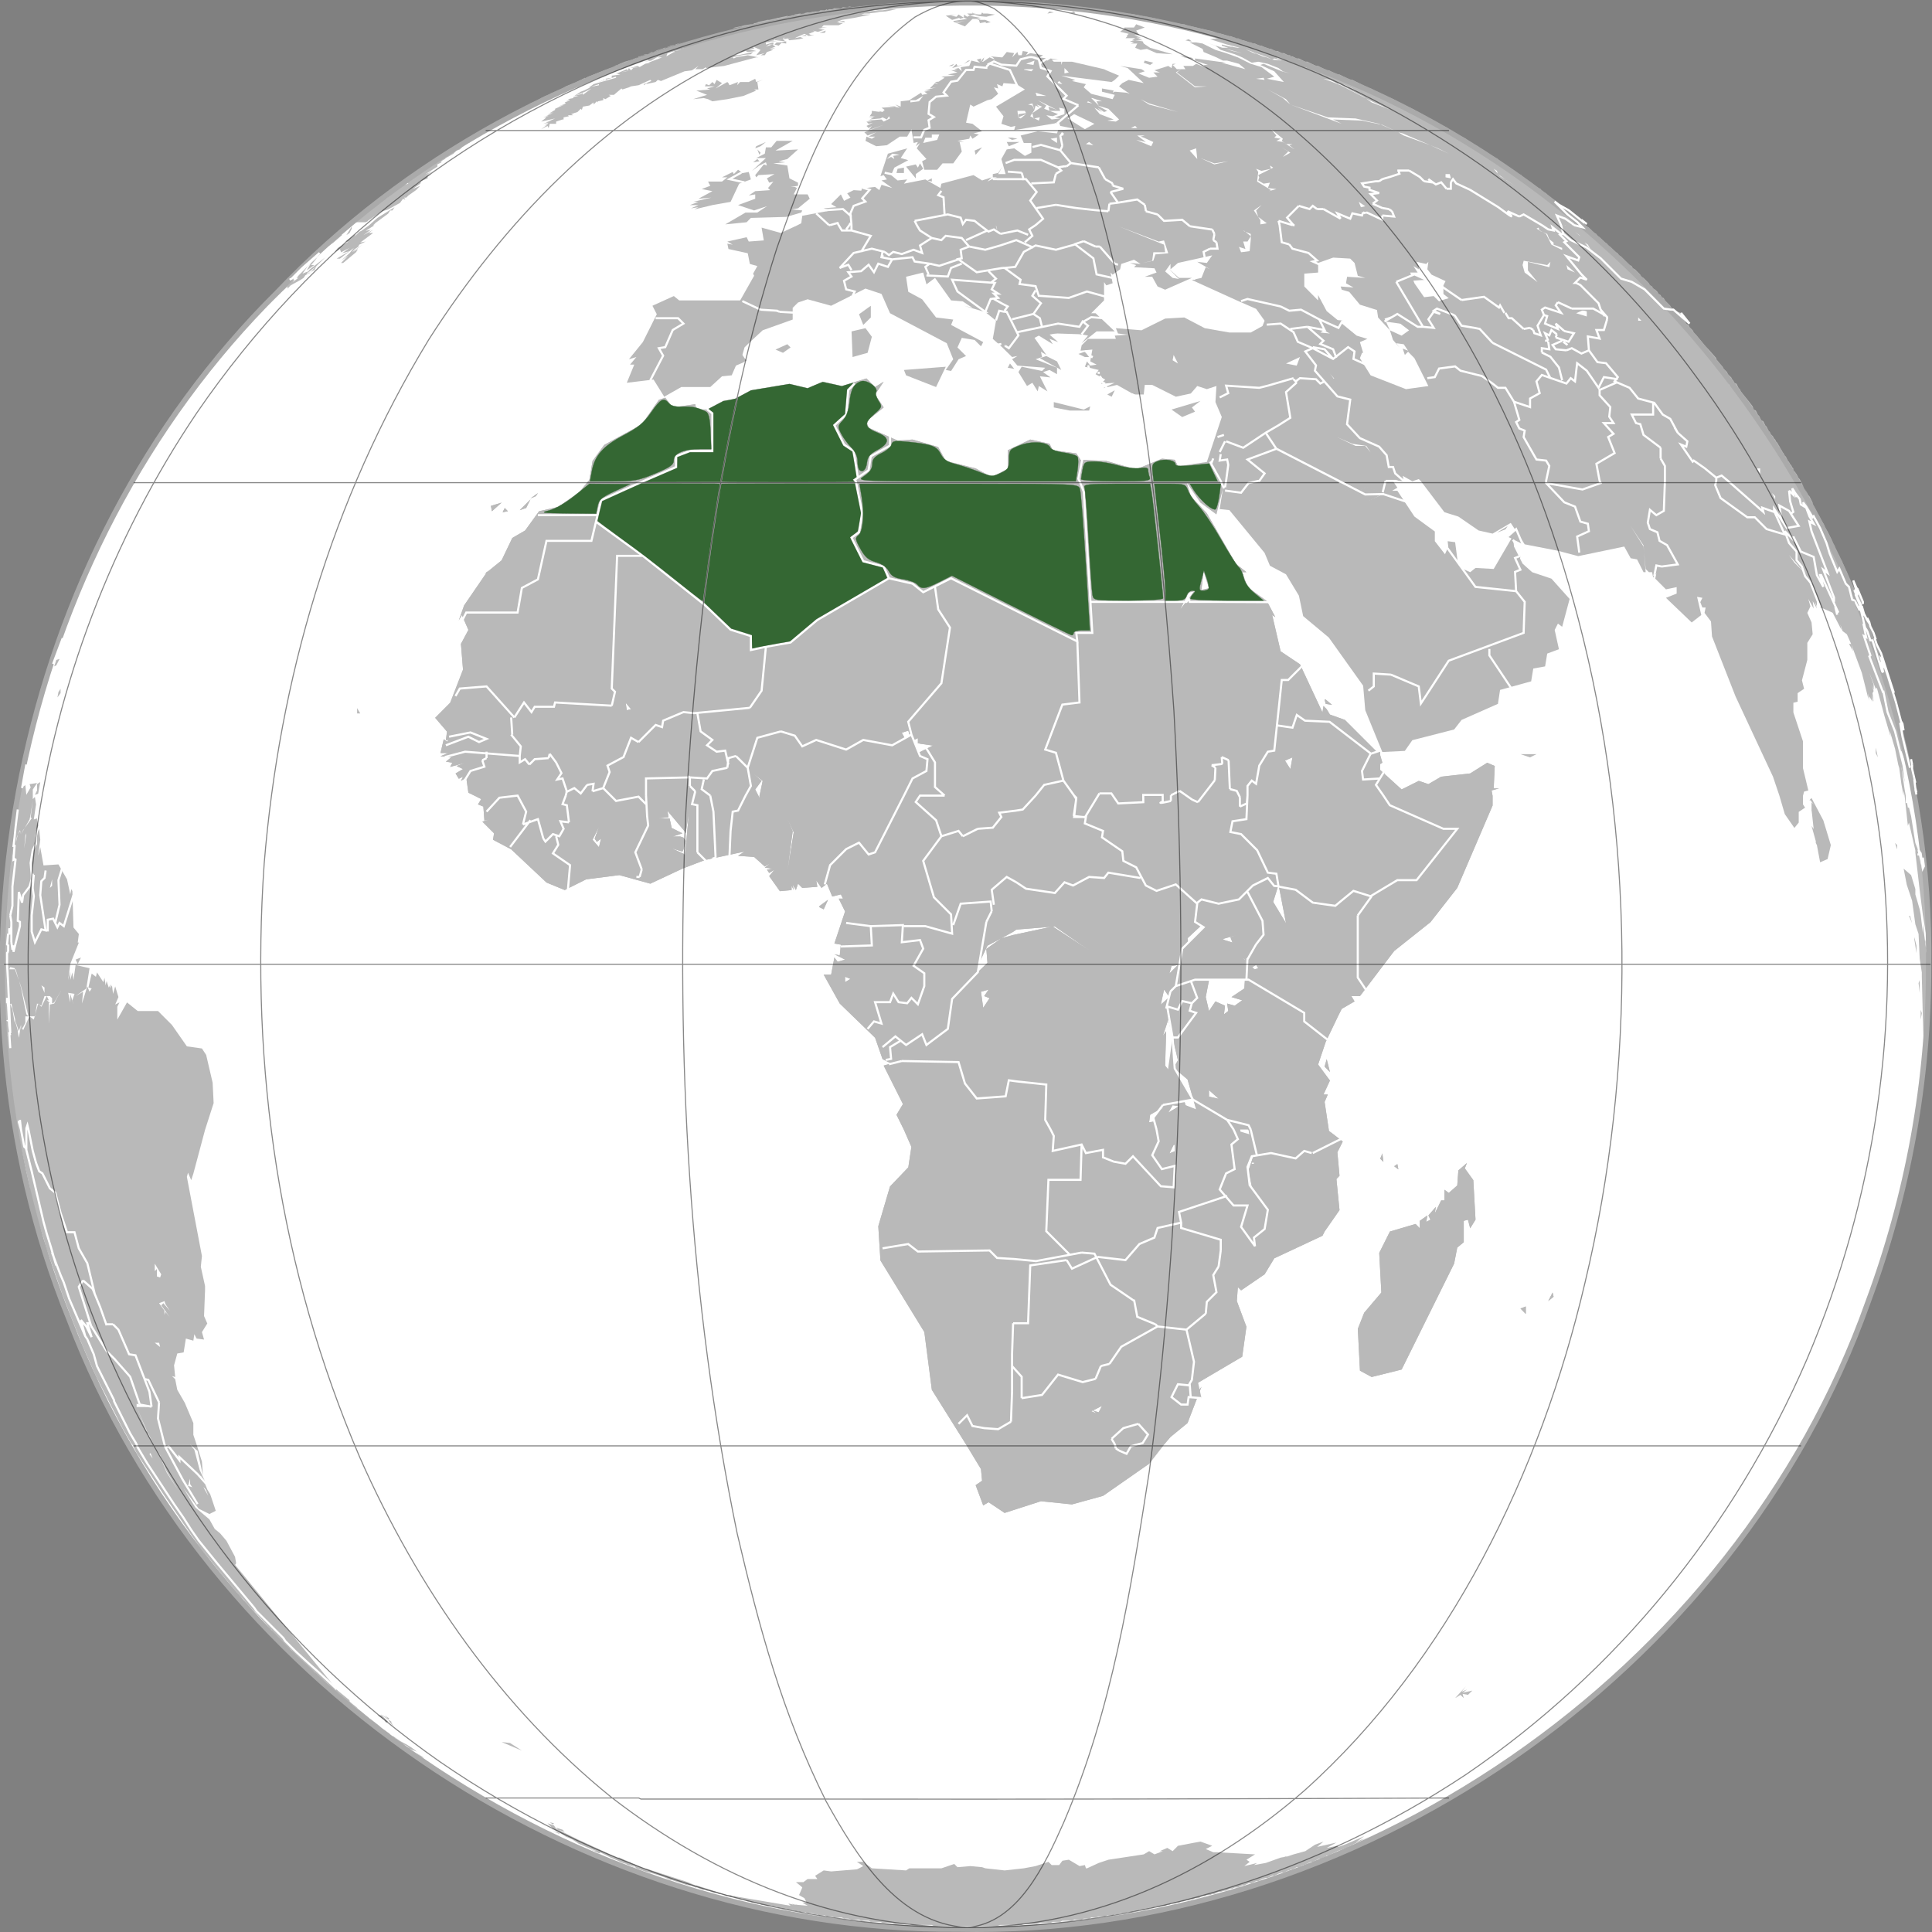 <svg xmlns="http://www.w3.org/2000/svg" width="550" height="550"><rect width="100%" height="100%" fill="#808080" stroke="none"/><defs><linearGradient id="a"><stop offset="0" style="stop-color:#000;stop-opacity:0"/><stop offset=".493" style="stop-color:#000;stop-opacity:.024"/><stop offset=".571" style="stop-color:#000;stop-opacity:.035"/><stop offset=".636" style="stop-color:#000;stop-opacity:.067"/><stop offset=".696" style="stop-color:#000;stop-opacity:.149"/><stop offset=".73" style="stop-color:#000;stop-opacity:.213"/><stop offset="1" style="stop-color:#000;stop-opacity:.546"/></linearGradient><linearGradient y2="51.987" x2="22.014" y1="-13.239" x1="52.778" gradientUnits="userSpaceOnUse" id="b"><stop offset="0" style="stop-color:#ffe1b8;stop-opacity:1"/><stop offset="1" style="stop-color:#ff8b00;stop-opacity:1"/></linearGradient><linearGradient y2="361.422" x2="-52.251" y1="457.03" x1="-52.251" gradientTransform="matrix(1.68 0 0 -1.68 899.213 789.761)" gradientUnits="userSpaceOnUse" id="o"><stop offset="0" style="stop-color:#fff;stop-opacity:1"/><stop offset="1" style="stop-color:#94caff;stop-opacity:1"/></linearGradient><linearGradient y2="158.071" x2="141.271" y1="70.428" x1="141.271" gradientTransform="matrix(1.68 0 0 1.68 -86.7 -86.7)" gradientUnits="userSpaceOnUse" id="j"><stop offset="0" style="stop-color:#fff;stop-opacity:1"/><stop offset="1" style="stop-color:#00a200;stop-opacity:1"/></linearGradient><linearGradient y2="183.368" x2="127.662" y1="63.215" x1="127.662" gradientTransform="matrix(1.68 0 0 1.68 599.333 -89.72)" gradientUnits="userSpaceOnUse" id="g"><stop offset="0" style="stop-color:#006a00;stop-opacity:1"/><stop offset=".2" style="stop-color:#009800;stop-opacity:1"/><stop offset="1" style="stop-color:#00d000;stop-opacity:1"/></linearGradient><linearGradient y2="397.34" x2="12.991" y1="397.34" x1="-117.002" gradientTransform="matrix(1.68 0 0 -1.68 899.209 789.763)" gradientUnits="userSpaceOnUse" id="e"><stop offset="0" style="stop-color:#0053bd;stop-opacity:1"/><stop offset=".994" style="stop-color:#0032a4;stop-opacity:1"/></linearGradient><linearGradient y2="361.422" x2="-52.251" y1="457.03" x1="-52.251" gradientTransform="matrix(1.68 0 0 -1.68 899.213 789.761)" gradientUnits="userSpaceOnUse" id="h"><stop offset="0" style="stop-color:#fff;stop-opacity:1"/><stop offset="1" style="stop-color:#94caff;stop-opacity:1"/></linearGradient><linearGradient y2="158.071" x2="141.271" y1="70.428" x1="141.271" gradientTransform="matrix(1.68 0 0 1.68 -86.7 -86.7)" gradientUnits="userSpaceOnUse" id="i"><stop offset="0" style="stop-color:#fff;stop-opacity:1"/><stop offset=".497" style="stop-color:#00a100;stop-opacity:1"/><stop offset=".994" style="stop-color:#000;stop-opacity:1"/></linearGradient><linearGradient id="k"><stop offset="0" style="stop-color:#b5b5b5;stop-opacity:1"/><stop offset="1" style="stop-color:#b5b5b5;stop-opacity:0"/></linearGradient><linearGradient id="d"><stop offset="0" style="stop-color:#676767;stop-opacity:1"/><stop offset="1" style="stop-color:#656565;stop-opacity:0"/></linearGradient><linearGradient y2="183.368" x2="127.662" y1="63.215" x1="127.662" gradientTransform="matrix(1.68 0 0 1.68 599.333 -89.72)" gradientUnits="userSpaceOnUse" id="n"><stop offset="0" style="stop-color:#6a0000;stop-opacity:1"/><stop offset=".573" style="stop-color:#569b0f;stop-opacity:1"/><stop offset="1" style="stop-color:#4ce72c;stop-opacity:1"/></linearGradient><linearGradient id="l"><stop offset="0" style="stop-color:#000;stop-opacity:0"/><stop offset=".567" style="stop-color:#000;stop-opacity:.176"/><stop offset="1" style="stop-color:#000;stop-opacity:.319"/></linearGradient><linearGradient id="m"><stop offset="0" style="stop-color:#000;stop-opacity:0"/><stop offset=".415" style="stop-color:#000;stop-opacity:.004"/><stop offset=".568" style="stop-color:#000;stop-opacity:.027"/><stop offset=".772" style="stop-color:#000;stop-opacity:.078"/><stop offset=".889" style="stop-color:#000;stop-opacity:.176"/><stop offset="1" style="stop-color:#000;stop-opacity:.319"/></linearGradient><linearGradient id="c"><stop offset="0" style="stop-color:#000;stop-opacity:0"/><stop offset=".493" style="stop-color:#000;stop-opacity:.024"/><stop offset=".571" style="stop-color:#000;stop-opacity:.035"/><stop offset=".636" style="stop-color:#000;stop-opacity:.067"/><stop offset=".696" style="stop-color:#000;stop-opacity:.149"/><stop offset=".73" style="stop-color:#000;stop-opacity:.213"/><stop offset="1" style="stop-color:#000;stop-opacity:.546"/></linearGradient><radialGradient fy="439.632" fx="-57.022" r="97.988" cy="439.632" cx="-57.022" gradientTransform="matrix(1.68 0 0 -1.68 899.213 789.761)" gradientUnits="userSpaceOnUse" id="f"><stop offset="0" style="stop-color:#fff;stop-opacity:1"/><stop offset=".596" style="stop-color:#57adff;stop-opacity:1"/><stop offset=".994" style="stop-color:#c9e6ff;stop-opacity:1"/></radialGradient></defs><path d="M549.048 777.404c.423-79.994-36.484-159.163-98.107-210.228-61.305-51.787-146.281-74.613-225.157-59.412-84.018 14.42-159.213 71.15-196.518 147.77-34.7 68.85-38.064 152.548-8.836 223.938 30.52 78.025 99.268 139.713 180.065 161.785 77.74 22.602 165.118 7.72 231.25-38.999C498.35 956.42 542.46 879.454 548.134 798.732c.72-6.532.907-13.183.914-19.804" style="fill:#fff;fill-opacity:1;fill-rule:nonzero;stroke:none" transform="translate(0 -502.362)"/><path d="m242.419 504.094-1.238.286h.635zm-1.238.286h-1.206l-.54.285zm5.49-.286-1.808.286h.603l-1.524.317.286-.317-.984.222-.222-.222-.794.317h-.127l-1.809.286 1.524-.286-3.682.603.635-.317 1.523-.286-2.443.286-1.333.159 1.015-.16 1.714-.285h-1.714l-.603.286H236.008l-.286.159-.317.031v-.19l-.572.317H233.564l-.444.254.952-.159-1.111.223.127-.064-.254.032-.127.031h-.952l-1.238.286h-.603l-1.523.317H229.31l1.84-.317.985-.19-.222.095v.032h-.032l-.444.063H231.152l-.095.064h-.032l-1.714.253-1.523.286.92-.286-1.047.19.444-.19h-.317l-1.841.286h.317l-.317.159.92-.159h.318l-1.397.254.159-.095-.889.159h.318l-1.429.253.477-.253-1.524.317-1.27.286h-.253l-.19.095-1.016.222-.064.032-1.142.253h-.635l-.222.096-2.507.54h.317l-.92.285h-.318l-.285.317h-.635l-1.81.286-1.237.317-1.523.318-.603.285 1.523-.285-.92.285 2.158-.603-.635.318-.889.285-4.887 1.841-2.444.286h1.238l-5.205 1.523-1.81.92h-.602l-2.158.603 1.428-.222h.032l.38-.063-.761.222-.127.032-2.476.666v.286l1.524-.603h.92l-2.126.603h1.206l-2.127.317.318.286h-.318l-2.126 1.238.317-.92-1.238.317-1.523.888h1.238l-3.967 1.524h.603l-1.429.285-1.618.952-.603-.317-2.127.603 2.412-.286-1.523.286-.603.635-2.888.603 2.285-.603-.92.285 1.523-.285-.603-.635-.317.635-.286-.318-2.507 1.08-.54.126 1.206.318-2.444.317v.603l-1.809.286.223.222 2.824-.825v.317l-4.284 1.206-2.127.603-1.079.825-.444.096h.603l-1.777.888-.953.35-1.84 1.205 3.046-1.206 1.841-.92-2.444 1.809v-.603l-.285.317-2.158.603h1.237l-1.523.318v.285l-1.523.318.603.285-1.206.318h.603l-.92.317.317.286-2.158.92 1.84-.603-2.73 1.206v.317l-1.523.92 1.206-.317-1.84.603 1.523-.285-1.523.603h.317l-.92.285h.92l-1.523.318h.92l-1.523 1.206 3.967-.889-2.761 1.206 1.84-.603-2.443.92 1.523-.317-1.206.92 1.206-.602-2.126 1.523 1.809-.92.317.603.317-1.206h1.81v-.635l1.84-.603h.286v-.603l1.523-.318-.285-.285h1.523l-.603-.318 1.81-.603.92-.92.317.317.285-.92 1.841-.317 1.206-.889v.603l.92-.92.318.317v-.317l1.523-.318v-.603l.603.318 1.524-.92-.603-.318h1.523l2.127-1.81.285.287 1.841-.603.603-.286 2.126-.318 3.365-1.523.317.317-1.08.445-.443.444 2.729-.603.603-.603.92.317 6.697-2.76 2.126-.286 1.841-1.238-.92.92h2.126l.92-.603v.286l5.174-.603 9.14-2.444h.635l-3.047-.603-3.364.603-.603.318-.317-.318h-.603l3.65-.603H208.586l3.65-1.206.634.286 2.412-.286-2.412-.603h1.81l-.287-.635 2.127.92-1.238 1.524 2.444-.603-1.206.603h1.206l.603-.92 1.84-.603h-.92l1.524-.603-1.81.317 1.81-.635-.92-.603-1.81.603.92-.603h1.207v-.603l-2.127.603v-.603l3.333-.317h-2.412l1.523-.286v-.317l.286.317 2.126-.317.317-.603v.603l.984-.222.54.54 2.73-.318 1.237-.286-.92-.317-1.524.317.603-.317 2.127-.92 1.237.603 1.524-.286h-.92l-.604-.317 1.524-.603h.285l-.603-.318 1.238.318h.286l1.84-.603h-.602l-1.238-.318 2.444-.285h-1.524l.603-.635h4.285l1.206-.603h-.92l-.604-.286h2.126l-.285-.317h-.317l-1.841.317 1.523-.635 3.682-.603 4.57-.92h-2.761l.92-.286H247.591l.096-.095 2.634-.222h-2.412l4.253-.286 3.047-.634h-1.841l-2.126.317h-1.206l-5.174.603 5.777-.92-4.57.317 2.729-.317h-4.253l1.84-.286h3.048l3.332-.317h-1.81l1.524-.286-5.49.286 2.444-.286-3.365.286.603-.286zm-23.77 9.426-1.81.318 2.444.285zm-12.791 4.57 3.65-.285.635-.635zm-25.739 7.776.159-.159-.286.223.127-.064zm-.127.064-.952.38v.318zm-11.68-.92-.285.094h.35l-.064-.095zm-.285.094h-.54l-.222.223zm-.762.223-1.3.38 1.205-.285zm144.31-20.027 3.968.92 1.523.286-.286-.285-2.158-.318zm5.49 1.206h-.92l1.841.318h.318l-.92-.318zm-22.533-.888-.603.603 1.809-.318zm7.014 0-.92.285h-.318l1.523.318zm-28.945.285v.318h-1.523l.888.603 1.238-.318h1.524l-1.524.318 3.333.317 2.443-.635-2.126-.285H279.9l-.317-.318-.318.603-1.809-.254v-.031h-.317l-.286-.318zm44.464.318 1.841.603 3.332.603h.92l-.92-.286h-.412l-1.301-.286-.096-.031h-.063l-1.46-.318-1.523-.285.92.285-1.238-.285zm-49.034.285-3.047.318 1.81 1.206 2.126-.603v.317l1.237-.317-1.523-.92-.603.634-1.523-.317zm2.126.92.92.318-3.966.603.285.317 3.047-.317-2.126.317 1.237.286-2.158-.286 3.047 1.206 2.158-2.126h.889l1.238-.317-1.524-.286-1.523-.317-.603.317-.92-.635zm3.333.318.92.286.603-.286zm.92.286.318.92 1.523-.286.286.286 1.237-.286-1.523-.634zm46.622-1.206 1.81.444.158.032 4.443 1.047-2.158-.603-1.523-.317-2.73-.603zm7.935 1.84 5.459 1.206h-.286l1.11.318h-.19l.572.095.634.19-1.206-.285h-.317l.92.285 1.206.92 2.127.604-1.524-.286 5.205 1.524-2.443.285 4.855 1.524 3.65.92h-.603l-1.428-.222-.095-.095h-.603l-2.444-.603v.317l1.84.603h-1.65l-4.76-1.523 2.761.92 1.523 1.206 3.968 1.238 2.126.888 2.73 1.524 1.84-.286 2.73.603 3.046 1.206 1.238.92 2.126.604-2.443-.603-5.174-2.127-.92.318 3.967 1.809 2.73 3.046-4.856-.92 2.126-.603-3.65-2.73-3.046-.92-3.682-1.84-3.332-1.207-3.047-.92-3.65-1.809-1.84-.317h-1.841l3.681 1.84.286.889 3.65 1.523 1.84.92h1.206l3.365.921 1.84 1.524-6.728-1.841h1.238l-8.855-1.206v.603l3.682 1.238h-1.238l.317.285.603.603-3.047-1.206-.92.603h-2.73l.604.92h-1.206l-1.238.921 5.173 3.967h3.364l-3.364.286-5.459-4.253 1.524-.92h-1.238l-1.206-1.206.92-.318h-.92l-.318 1.206-.92-.603-3.935 1.238 1.523.603h-1.84l1.205 1.206-2.412.317-3.047-1.237 1.81-.603-.92-.603-6.095-.92 2.159.602 4.57 4.285-4.285-.92-1.809.92-.635.603-.285.317 1.206.889 1.84 1.238-.92-.318-3.364-.285-.603.285.317-.603-3.364-.603v.92l3.65.89-.603 1.237-6.093-1.523-2.127-1.841.603-.92-3.967-.89.92-.317-3.967-1.206 14.345 1.81.89-.604 1.237-1.206-3.65-1.523-.635-.317-9.14-2.127h-2.73l-.317.92v-.92h-2.126l-.603-.603h1.84l-2.158-.317-.888.603-1.841-.603-.92.317-1.524-.635-.603-.285 2.73.285.92-.603-3.65-.603-1.206.603.603-.92-1.523-.286-.318 1.206h-.92l-.286-.92-1.523 1.523.603-1.206-2.126-.317-1.238 1.523h-.286l-3.047-.285.603.285.603.635-1.523-.635-1.809 1.238h-.317l.317-.317.286-.92-.603.634-.318.603v-.92l-1.206.317.92.889-2.443-.603-.603 1.523-2.127.318h-.317l.317 1.206-.92-.92-1.238.317.92.317h-1.808l1.809.603-2.73.603 2.127.317-3.968.286.92.317-1.681 1.111-1.048.095.89.603-.89-.285-1.523 1.523 1.81-.317-3.333.92h1.809l-1.81.318.89.603-1.524.285-.286-.603-3.364 2.127h1.841l2.126-1.206-1.206 1.523-2.444.317v-.634l-2.76.317v1.523l-1.524-.603 1.238.92-1.46-.285-3.714.286.89.603-.604.603-1.206-.318.603.318-2.444-.318v.635l-.603.889h1.524l-1.841.317h1.523l-1.206.603 3.047-.286.603-.317 1.238.603.603-.92.286.634-1.81.89-.603-.604-3.967.317 1.206.286h-1.523l.603.635 1.238-.318-1.841.92.603.604.92-.603-.92 1.206 4.284-1.523-5.49 2.126.92.92 2.444-.92-2.158 1.238h1.84l-.92.603-1.523-.603-.286 1.206 3.047 1.523 3.047-.286 3.65-2.443h2.126l1.206-2.127.635 3.936 1.206-.286-.603 1.206 1.206-.92-.92 1.523 2.76 3.047-1.237.635.635 2.412h3.65l1.523-1.81h3.047l2.443-3.364-.634-2.729h1.237l-1.84-.317 3.364-.603.285-.92.635.92 1.81-1.206-1.524-.318 2.444-.603-2.73-2.126-1.84-.317 1.205-5.174.92.603 3.968-1.84 1.206-.286 1.84-1.523-1.205-1.841 1.206.317-.318-1.238 1.524.635.317-.92 3.65.285 2.444 1.524-8.22 4.887 2.126 2.73-.603 2.158 2.73.889 1.237-.286-.317 1.206 12.79-2.127.318.92 4.57.921-5.173.286-.318.92-5.49-.603-4.856 1.206.888 2.127h2.159v2.76l-1.841.921-3.047-2.158-2.126.317-1.524 2.73 1.206 4.284h-2.126l1.206-2.126-1.206 1.81-1.524.316v.921h1.206l-.888.285-1.841.92 1.206-1.205-2.73.888-2.443-1.523-9.14 2.444-.286 1.238-4.285-2.444-6.093 1.206.92-1.206-2.73.285-1.84-1.523.92-2.126 3.968-2.127-2.159-.603 1.841-2.76-5.49 1.522-2.127 6.411.92-.317.92 1.238-1.522.285 3.046 2.159-3.046-.92-.635 1.523-1.206-.92-2.73.317.889.888-4.253-.285-1.84.92.92 1.206-1.81.92-.92-1.84-2.76 2.76 1.523.89-3.65.317 2.126.603-8.22 1.523-.285 2.127-1.238.634-4.57 2.127-5.49-1.524.634 3.65-4.285.318-.603-1.238-5.49 1.238 1.523.888-1.523-.285.317 1.523 5.49 1.206.604 3.047 2.126.603-1.206 2.158.286.603-3.967 7.014h-17.36l-1.524-1.238-6.094 2.761 1.238 2.412-3.967 7.935-3.967 4.887 2.126-.635-1.809 2.159h1.206l-2.126 5.173 7.617-.92 3.046 4.887 4.856-2.761h8.252l3.332-3.047 2.762-.286 1.206-2.76 2.126-.921.92-.603-.603-.603-.603-.92.603-2.127 1.206-1.206 3.968-3.682 8.537-3.046v-3.333l1.523-1.523 2.73-.92 6.696 1.84 9.775-4.887 4.57 1.523 2.413 5.49 16.154 8.538 1.84 4.57-2.126 3.047 1.524.286 2.126-3.333 2.126-.92-2.443-2.444 1.237-2.73 3.65.604 1.81 1.809.634-1.206-9.14-4.888.603-1.523-4.888-.603-3.967-5.174-3.935-2.126-.635-4.284 4.887-1.206.92 3.364 2.444-1.841 4.57 6.41 3.333.286 2.761 1.841-2.444-.603 6.094 1.81 3.047 2.443-.92 5.173 2.729 2.444 2.761 2.73 1.523-.286-1.523.92 1.523 1.81 7.903.602-.889.92-5.808-1.205-.92 1.523 2.444 3.967 1.523-.92 1.524 2.444.317-1.524 2.444 1.524-2.158-4.285 3.046.317-2.126-1.523 1.84-.603 2.127 1.206v-1.84l-6.093-2.413 1.84-.635-.317-1.523 1.523.92-3.364-4.855 1.238-.635 3.967 2.444-.92-1.524 2.444.92-2.444-2.126 4.856-.92 6.093 1.206-1.809 2.158 4.253-3.364h5.173l-5.459-5.173h-1.237l3.65-3.65v-5.205l.634.92 1.81-.603-.604-3.046.603.603 2.127-1.524.317-1.523 3.65-1.206 1.84 1.206-3.046-.286 1.809.603-.603.603 5.808.318.603 1.206-3.364 1.206h2.126l1.523 2.76 2.158.921 7.617-3.364h-3.681l-3.047-2.73 3.047 3.047-1.81-.317-2.126-1.84 1.524-2.127v1.523l2.126-1.809 9.744-2.158-1.524 2.158-2.73-.317 3.65 2.126-1.237-.603-1.206 3.047-2.73.603 12.79 5.808 5.491 2.412 2.412 3.364-.603 1.523-3.332 1.841H349.976l-7.014-1.238-5.808-3.046-5.459.317-6.728 3.333-7.3-.604.604 1.524 2.76.317-3.68.286.317.92h-7.935l-1.809 1.841-.317 1.523 3.364-.317-.603 3.364 1.809.92-1.809.286-.92-1.206-.603 1.524 3.935.92-.889 1.206 2.73 1.523-1.206 1.206 3.935-.285-3.332 1.523 3.967-.92 4.856 2.73h2.76l.287-2.73h2.126l6.728 3.364 4.253-.92 1.84-2.127 2.73.889 2.73-.889-.286 4.57 1.81 4.253-4.254 12.79-8.22 1.238-.92-1.84-3.65-.318-7.331 3.047-8.506-2.412-7.331-.318-1.206-1.84-6.697-.889-.92-1.84-5.49-1.207-6.412 3.047v5.459h-.285l-4.285 2.158-4.57-2.444-8.506-2.126-2.158-3.967-7.3-2.127-4.252.286-8.252-3.65-.603-1.84 4.888-3.936-2.444-3.682 2.444-3.65-2.444 1.524-2.444-2.444-7.014 2.158-5.459-1.238-4.284 1.841-5.174-1.238-10.98 1.841-4.57 2.444-3.333.603-4.57 2.444h-3.047l-.318-1.524-6.379.92-2.158-2.76-1.809.603-4.887 7.014-10.664 5.808-3.333 4.57-.92 5.459-.317.317-2.444 3.047-6.094 4.253-5.459 1.237-3.967 5.49-3.65 2.127-3.046 6.38-4.221 3.427-6.443 9.394-1.524 4.253.89-1.523 1.84 4.253-2.127 3.967.603 7.331-3.65 9.426-4.284 4.285 3.364 3.935-.317 2.444 3.681-.603-3.046 1.206-1.238-.889-.92 3.936h2.158l-2.159.92 3.047.317-1.523 1.206 1.84.318-.602 1.206 4.252-1.206-2.443.92 1.84.889-2.126 1.238.92 1.523 1.206-.603-.603 1.206 1.524-.92.603 4.284 1.84.889 1.81.92-.92 1.524 1.523.603.317 3.967 1.523-.286-2.126.603 3.332 3.333-.285 1.84 5.173 2.73 10.06 9.458 5.174 2.126 6.094-3.047 9.457-1.206 8.823 2.444 9.14-4.285 6.412-2.443 11.266-2.412-1.84 1.206 4.57.317 3.047 2.73 1.523-.921-1.523 1.238 2.126.285-1.523.318.634.92 1.524-.92-1.524 1.809 3.047 4.284 3.333-.317v-1.206l.603 1.206-.286-1.523.92 1.523.603-1.81 1.206 1.207 4.285-.317-.317-1.81 1.523 2.127 1.523-1.206 1.524 3.65 2.444-.603.603 1.206h-1.206l1.809 3.65-3.047 9.14 1.84.317-.317 3.047-1.523-.317 3.047 1.523-2.127.603-.92-1.206-.92 4.888h-2.127l4.57 8.22 10.06 9.743 2.127 6.094 2.444 1.206-2.126.634 5.49 10.95-1.84 3.047 2.126 4.284 2.126 4.856-.888 5.808-5.205 5.459-3.333 11.298.603 9.744 12.505 20.407 2.126 16.44 9.744 15.55 4.252 7.015.318 3.332-1.841 1.238 2.158 5.776 1.524-.92 4.57 3.047 10.346-3.333 8.823.92 8.855-2.443 13.107-9.14 4.253-5.491 1.841-2.127 4.856-3.967 3.967-10.346-.603.889-1.238-1.524 13.425-7.902 1.206-8.538-2.73-7.3.286-3.967.92.92 6.697-4.57 2.761-4.57 13.711-6.41.603-1.207 4.253-6.093-.889-8.855.889-.92-.603-6.697 1.523-3.047-2.73-2.126-1.237-.92v-.286l-1.206-7.934.92-2.127h-1.237l1.84-3.967-3.364-4.57 2.158-6.411 3.65-7.617.92-1.81 3.65-2.125-.92-1.524h2.444l9.743-12.822 10.347-8.22 7.616-9.743 10.061-23.454v-2.761l-.285-1.524 2.126-.603h-1.523l.285-6.379-2.126-.92-4.856 3.047-8.252.92-3.65 2.126-2.729-.92-4.887 2.444-6.38-5.808-2.76.317 3.649-2.126-.603-2.127-10.06-10.06-4.254-1.524-.92-1.523-.92-.92-.286 1.84-6.411-13.71-5.49-3.682-2.413-10.346.89.603-2.413-4.57-5.49-3.968-1.524-4.252h1.206l-3.047-2.444-8.22-14.314-4.57-4.887-1.206-3.936 3.936 5.776 4.57 3.365 1.84-7.332-.92 5.808 2.761.286 10.03 12.187 1.523 3.65 4.57 2.444 3.681 6.093 1.206 5.808 3.65 3.047 3.65 3.047 9.775 13.71.603 6.982 4.856 11.902 6.41-.318 2.127-3.046 11.902-3.047 2.126-2.73 10.347-4.57.603-3.967 8.854-2.444.603-3.65 3.365-.602.603-3.65 3.332-1.238-1.206-5.49.92-1.81 1.206.92 2.127-7.934-5.173-5.776-5.491-1.84-2.73-2.444-2.443-4.856-.286-3.047-5.49 9.426-5.174-.286-1.523 1.206-3.364-1.523-.92-7.014-2.127-.286.603 5.46-4.253-5.46v-2.76l-5.808-4.253-4.856-7.332h-1.523l1.523-.888-1.237-1.841-.286-.318 3.333.318-.286-1.524 2.73 1.524 1.84-.603.603.603 6.697 8.823 3.967 1.238 5.776 3.967 3.967.888 5.173-3.046 3.968 6.093 9.457 1.84 5.777 1.524 13.107-2.73 1.84 3.333 1.81.318 1.84 3.65h.604l-.445-5.65-.158-1.65-3.65-5.808 3.65 5.49.158 1.968.445 4.73.92.92h.92l.286 1.523.92-1.206-.317 1.523 3.047 3.047 3.047-.635v1.841l-3.047 1.206 7.331 7.014 2.73-2.126-1.206-5.174 1.523.286-.603 1.238.603 1.523h.92l-.317 1.524 1.84 2.443.286 4.253 6.697 17.075 10.664 22.85 1.84 5.46 1.524 5.205 2.73 3.935 1.237-1.523v-3.047l1.81-1.206-.604-.92v-2.444l.317-1.206 1.206-.318-1.523-6.379v-7.617l-2.73-8.22v-2.761l1.207-.286v-2.444l1.84-1.237-.603-2.412 1.524-5.808v-4.856l1.523-2.444-.317-3.364-1.206-2.73.888-1.84-.603-2.127 1.524 2.73-.286-2.127 1.206 2.127-.603-2.127.603 1.524v-1.524l.603.92-.603-2.443 1.206 2.761-.888-3.681 1.206 2.76v-.602l-1.206-2.761h.888l5.808 11.266-.317-1.523.603 1.84 1.238.921 1.206 2.73 3.046 8.22 1.841 7.33v-1.522l.286 2.126v-1.206l.92 1.523-.285-1.84.603 1.84-.318-2.443.318-.604-.603-1.84.603 1.523v-1.523l-1.238-3.364 1.84 4.57.318-.286 2.126 7.903 1.81 6.093-.286-1.809 1.523 5.173.92 4.57.286.921.603 4.57.635 3.333v-1.524l.286 1.524.92 8.537.317-.92 1.524 6.696v.032l.031.095.254 1.11v.604l1.238 10.664.889 7.014 1.238 7.617v-1.841l.285 1.523-.603-6.982-.603-8.252-.317-3.935-1.524-7.014-.603-1.523-1.206-7.617-.603-2.444h-.317l-.603-3.364-.317-1.81-1.206-8.22v-.634l-.096-.254v-.032l-.222-1.238-.92-3.332.317-.92.92 3.967.286-.318.92 2.444 1.302 5.205.54 2.73v-.92l.92 3.332-.635-2.73-.762-4.253.762 3.65-1.523-7.617-.667-2.793-2.38-9.108-.222-1.492-.223-.825-.444-1.333-1.174-3.809.444 1.175-.508-2.54-.285-.317-3.047-9.426-1.523-4.284-.635-1.81-.603-2.126v.286l-.35-.889-.856-2.443.285.888-.603-1.523-.19-.476.032.19-.445-.92.223.222.095.095-.318-.635-.857-2.158-.063-.254.317.603-1.3-2.824-.223-.54.063.254.127.35.032.158.032.063.032.096.127.19.793 1.936-.603-1.206-.603-1.523.222.444-.54-1.365-.602-1.206-.603-1.84-.92-1.524.602.92-1.206-2.76-.603-.89v-.317l-.92-1.523-.603-1.841v.317l-.92-1.84.602.92-1.523-3.047-.92-1.523v-.286l-.92-1.523-.604-1.238-.285-.286-1.238-2.443-.286-.318v-.603l-.92-1.84-.318-.286-.92-1.84.635 1.522-.92-1.523-.572-1.142.571.856-1.237-2.443-.286-.286v-.032l-.127-.095-.19-.508-.286-.444v-.159h-.095l-.825-1.237.412.73-.412-.413v-.603l-.318-.317-.285-.603-.318-.318-.317-.603-.286-.285-.603-1.238-.317-.286-.318-.635-.126-.127-1.683-2.92-.317-.285v-.032l-.286-.571-.317-.317-.317-.603-.603-.603-.286-.635-.317-.286-.603-1.238-.318-.285-.603-1.238-.603-.286-.603-1.237-.317-.286-.603-1.238-.603-.285-.318-.92-.92-1.207-2.444-3.047-.285-.634-.318-.286-.603-1.238-.603-.285-.317-.603-.286-.318-.317-.603-.92-.92-.286-.603-.92-.92-.318-.572-1.809-2.158v-.317l-2.158-2.444-.889-.92-2.76-3.333-.604-.603-.317-.635-.889-.888-.317-.635-.603-.286-.318-.603-.603-.635-.317-.603-.603-.285-.286-.635-.634-.286-.286-.603-.603-.634-.635-.286-.285-.603-1.524-1.523-.317-.635-.603-.286-.318-.603-.603-.317-.285-.603-.635-.603-.603-.318-.286-.603-.634-.317-.286-.603-1.523-1.523-.603-.318-.318-.603-1.523-1.523-.603-.286-.318-.634-.603-.286-2.443-2.444-.603-.317-.318-.603-.603-.286-1.523-1.523-.603-.318-.318-.603-.603-.317-1.523-1.523-.603-.286-.317-.635-.603-.285-1.524-1.524-1.206-.603h.286l-.286-.317h-.158l-.16-.318-.285-.127v-.158h-.317l-.92-.92-.286-.286v-.032l-.318-.286-1.206-.603-.317-.634-.603-.286-.92-.92-.603-.318.603.635-.92-.635-.604-.603-.317-.285-1.016-.794.825.603-.698-.73-.635-.317.254.254-1.46-1.175-1.206-.983-.38-.254-.54-.286-.063-.127-.254-.159-.35-.349-.825-.54 1.778 1.492-2.127-1.523-.603-.317h.318l-.794-.54-1.047-.666.317.317-3.364-2.507-3.872-2.73-.38-.222v.254l1.554 1.08-1.872-1.08-.317-.603.634.35v-.032l.381.253 1.143.667-.635-.635-1.81-.888-.316-.635-2.444-1.206-.603-.603-.603-.318-.318-.285-1.206-.635-.603-.603-2.443-1.206-.92-.92-2.445-1.206-.158-.096-.032-.031-1.619-.794-.285-.285 1.904 1.079-2-1.175-.54-.54-2.538-1.269-1.428-.857.825.54-.508-.254-1.238-.603-.285-.286-1.841-.92-.286-.317-1.84-.92-.318-.286-1.206-.603h-.603l-.317-.318-2.444-1.206-.286-.317-1.84-.92h-.286l-1.238-.604-4.253-2.126h-.603l-.634-.317-.286-.286-3.65-1.84h-.635l-3.046-1.524h-.603l-2.444-1.206h-.603l-2.444-1.238h-.603l-2.444-1.206h-.603l-1.809-.92h-.634l-1.207-.603h-.603v-.318h-.603l-1.237-.603h-.603l-1.206-.603h-.635l-1.206-.603h-.603l-.159-.063.445.063-.794-.254-.159-.063-.158-.064-.635-.222-.667-.317h-.317l-1.047-.35-.476-.253h-.603l-.603-.318h-.445l.73.318-.825-.318h-.095l-.317-.158-1.175-.445H353.626l-.762-.253 1.048.253-1.429-.412.223.095-1.206-.286-1.238-.317 1.523.317-.317-.127.38.064-.158-.064-.571-.158-.857-.35.158.16-5.934-1.683-2.762-.603-2.285-.54-.127-.063h-.158l-1.365-.317-.635-.286h-.888l-1.238-.317-1.81-.286zm18.63 4.507.127.064h.126zm.127.064h-.19l.697.19zm1.935.603-1.523-.603h-.254zm1.207.444.412.159h.095l-1.396-.603.888.444zm74.075 35.514 2.729 2.063 4.094 2.856 1.301.794-.825-.54-2.539-1.872-.508-.254-.095-.19-1.364-1.016-.667-.318-.54-.54-.063-.094-.095-.032-.54-.254-.285-.317-.603-.286zm9.077 6.348.507.349-.158-.318-.603-.285zm1.586 1.174.572.349-.286-.254-.444-.254zm89.88 117.397.064.254.54 1.27-.603-1.524zm.064.254-.159-.35.19.508-.03-.158zm12.346 40.211.508 1.84-.127-.57-.92-3.65zm2.19 10.41.349 1.809h.286l-.318-1.206v.92zm.635 3.332v-.603l-.254-.73zm0 0 .825 5.047-.222-2.285zm.825 5.047.063.761v-.317zm-18.82-48.305h-.604l1.206 2.127zm-388.403-20.343.254-.381-.92.92zm116.095-132.567.54-.032-2.444-.317 1.904.349zm68.775-23.486-.603.92h-2.729v.286l-1.238.92 2.444.603-.603.603.286.032-.603.603h2.76l-.92.603H325.284l-1.84-.603 1.523.286-1.524-.603 1.524.317-1.524-.635 1.238.318-1.84-.603h1.523l-.286-.318-.635-.92 2.444-.889-2.444-.92zm-.285 4.57-1.524.286 1.206.317-.92.317h1.84l-.602 1.206 1.523.603 1.81-.285 2.76 1.206 4.57.317-6.41-1.84-1.81-1.207-.317-.634zm-88.072-2.761-1.809.635h1.524zm110.32.317 1.205.318 1.524.603h.317l.603.285 1.81.635-2.73-.92h-.603l-.318-.318h-.285zm-116.096.92-1.206.286h1.524zm-4.887.921 1.523.286-1.65-.254.127-.032zm113.969.286-.92.317 1.206.286h.634zm-114.572.603-1.81.317h-.92l-.603.603 1.207.317.825-.825 1.3.222zm-29.865.317-.952.38.063-.063-.857.286h.223l-.508.159.825-.159 1.206-.603zm-2.126.603-.857.317h-.064l-.222.127-1.301.476.92-.285-.603.285.92-.317.857-.286h-.253l.603-.317zm-.603.317.54-.095.285-.19zm-1.524.603h-.603l-.666.318h-.254l-.698.285h-.223l-1.142.572h.063l.794-.254.888-.318h-.095l.222-.063-.127.063.92-.285.921-.318zm168.367-.793.571.19h-.158zm-9.267 1.047 4.824 1.27-2.761-.603zm5.776.19 2.095.762 4.253 1.524 1.237.635.603-.318 2.127.603-2.73-.285-1.523-.635-1.238-.286-2.73-1.238.921.635zm-169.129.762-.825.413 1.396-.413zm0 .318-1.428.412-.19.096zm-1.619.508-1.428.412-.634.19v.032l-.286.064h.286l1.237-.286-.857.159 1.46-.476zm-2.348.698-1.523.635-2.127.603-2.158.92 1.238-.317-2.127.603h.603l.603-.286h.318l1.047-.444.762-.19 1.237-.604 1.207-.285zm0 0 .286-.095v-.032l-.286.127zm.286-.127.412-.159h-.412zm.412-.159h.222l.603-.317.095-.032.699-.222h.063l-.571.254.73-.19.159-.096h-.16l.191-.063-.222.031-.032.032h-.349l-1.428.603zm-6.792 2.73-3.364 1.237-4.57 1.81-.603.317-.317.285h.317l-2 .857.477-.254 1.206-.603v-.285l-2.412 1.206v.317l-.92.286-3.048 1.84 4.57-2.126-1.237.92 2.158-1.237-.317.317 1.206-.603h.317l1.206-.635h.635l1.11-.825 1.016-.38-2.126.602 1.523-.603.286-.317 1.809-.508.952-.38-1.84.602 1.523-.603-.92.286-.921.317 2.158-.92-.635.317 1.524-.634h-.286l.92-.286zm-2.76 1.237-.604.286 1.524-.603zm-8.506 3.333-3.047 1.238-.92.603-2.444 1.206-.603.317h-.35l-.317.159-1.174.444-1.206.603-.92.603-.604.317-1.523.603-3.967 2.762 6.601-3.745.698-.223-4.252 2.444 2.729-1.523 4.888-2.444 1.27-.762-.667.445.983-.603 2.38-1.111zm-2.444 1.333-.318.19 1.238-.603zm-4.92 2.031.635-.317 1.143-.572-2.031.889zm179.19-10.981 1.205.603 2.444.635v-.318l-.603-.317h-.317zm-149.294.317-.92.286-1.523.635.603.285-1.524.318 2.158-.318 1.524-.92.603-.286zm176.714.286h.318l2.412.92-2.412-.603zm-87.753.92-1.206.92 1.809-.92zm18.883 0-.285 1.238-2.127-.317zm31.389 0-.286.603 1.809.635.92-.635zm40.528 0 1.524.318h-.92zm-94.768.92-1.523.604h.92zm.635 0-1.238 1.207 3.047-.889-1.523.286zm99.02.921h1.207l-.318.286zm-68.266.286 1.237 1.237-1.237.286zm-12.188.317h3.365l-.603.603zm-121.237 1.968-.317.158-.92.318zm190.107.476.286.603-2.412-.317zm-144.722.286-1.84.92h-2.444l-.889.92.286-.92-2.444.92-.286-.603-.317-.317-3.332 1.84 1.809-1.523-1.524-.92-.603 1.206-.603-.603-.92.92-.92-.317-.286.635h2.73l-2.127.603.92.285-3.967.318 3.047 1.206-3.967 1.237 3.046-.317 1.206.317 1.238.603 4.253-.603 4.57-.92 3.65-1.523-.603-.318h1.238l-.318-2.126 1.524-.603-1.84.603zm161.765 0 1.841.317 2.444 1.206v-.286l2.126.603 3.65 1.841-3.967-1.84-1.81-.604.287.286 7.014 3.681.54.381 1.586.825 5.49 2.444-5.49-2.126-1.587-1.143-7.236-3.745-3.047-1.206zm-75.249.634.92.889-1.523-.286zm-131.012.889v.317l-2.285.445zm190.424 1.523 5.173 2.761 1.238 1.524 10.664 3.65 7.902.317 6.729 1.523.444.19.444.096 4.57 2.126 1.238.318 2.127.92 5.776 2.444 2.158.889 3.047 1.523-5.205-2.412-7.617-2.761-1.523-.92-5.015-2.222-5.332-1.111-8.22-.317 2.444 1.237-14.631-5.49-2.126-1.841-4.285-2.444zm-66.109.92 3.047.921h-2.73zm15.837 1.524h.317l2.73.92h-1.523l.603 1.206zm14.028.317 2.444 1.206 8.22 2.444-8.22-2.126zm-29.262.286 5.49 2.761-2.443-.92.317 1.174-1.523-.571.603-.92zm14.314.317 1.237.603-1.523-.285zm-15.837.603.603 1.841.317-1.238 1.206.635-.889-.92 1.524.603-2.761 1.84.285 1.334.286.158 1.555-.285-.286.92-1.269-.635-.254.032-.032-.19-.888-.445.603-.888.603-.92-.603-1.239-1.206-.285 1.206-.318zm18.598.603 3.047.92 3.046 3.048-.92.603-2.444-.286 1.841-.317-3.967-1.524-1.524-1.809 2.127 1.206-1.206-1.206 1.809 1.206.92-.317zm-163.321.635-1.143.413-.19.127zm-1.333.54-.19.063-3.047 1.524v.285l1.523-.888 1.714-.984zm-3.237 1.587-2.476 1.46.667-.254zm-2.476 1.46-.222.095.571-.35-1.206.604.413-.16-3.174 2 3.174-1.967-.127.127.571-.35zm-3.618 2.19h-.286l-.317.317zm9.521-5.364.222-.127-1.523.603zm153.482-.413 1.524.286v1.523l-2.73.92 1.524.318-2.444.286-1.524-1.206 1.841.285 1.524-.603-2.412-.92h3.015zm-11.87.889h2.127l.317.635-2.158.285v.92l2.158-.92-1.523 1.238-.635-.317v.317zm16.155.92 5.776 2.761-2.73 1.524-4.887-3.047zm-165.161 3.364-.889.476.603-.19zm-.889.476-.317.127-.508.35zm-.825.477-1.016.57-1.84.921-.89.603-1.237.603-3.65 2.127 2.444-1.524-2.761 1.524 3.364-2.127h-.317l-3.047 1.841-6.697 4.253-3.967 2.73-3.427 2.443 1.015-.603-1.238.92h-.19l-.413.286-7.617 5.49-1.523 1.238-.317.286h.317l-.317.317h.317l-4.253 3.333 3.364-2.825.572-.825-1.81 1.523-.317.318-.285.285-.19.096-1.556 1.237-.095.19-.413.223-.349.254-.095.095-.35.35-.221.126h-.032l-.38.19-.064.19h-.032l-.032.096h-.159v.317H98.9l-.286.318h.286l-.92.286-.286.603-.603.317-1.238 1.206-.603.317-.317.603-1.206.603-.318.635-.603.286-2.126 2.126-.603.317-.317.603-.603.318-1.65 1.65-.191.159-.286.317-2.444 2.444-.856.793-.064.127-.286.286-.19.095-.444.413v.095l-.889.825-.317.413-.826.603-.063.063-.19.159-.477.444-.031.032v.032l-.254.476-.603.317-.603.603-.318.603-.285.635 2.444-2.761-.92 1.238 2.126-1.524 1.206-1.523-.286.603 3.65-2.761-2.127 1.84h.921l-1.524 1.206.89-1.206-3.65 2.73-2.127 2.444-.92 1.237 4.284-3.967v.603l.889-.92 2.76-1.524.921-.603.476-.73.762-.476h-.35l2.762-2.158 2.444-2.412-4.285 3.333-.984 1.206.381-.603-1.523.634 1.523-2.158.92-.888 1.524-1.524h-.317l2.76-2.444-.92.603.92-.92v-.286h.604l1.809-1.237 2.444-2.127-.286-.317-2.761 1.84-3.333 2.73 1.81-1.809 4.284-3.047 2.73-2.126.92-.92h3.332l.635-.318.063-.159h.032l3.84-2.57 1.841-.603 3.364-1.841.889-1.206.635.285-.318-.603h.603l.603-.603 2.158-1.523 1.206-1.238-2.126.92 2.126-1.523.318-.603-2.095.984 1.777-.984-1.523.603 3.65-1.523v-.603l.92-.603-.92.286 1.238-.89-2.158 1.207 1.84-1.206.318-.317-.73.476-1.111.444 3.364-2.127v-.634l1.206-.603h-.317l.634-.603.603-.318.286-.285 2.158-1.238.889-.889.92-.317.92-.92.921-.603 1.206-.603-1.206.285 1.81-.888 1.522-.92h-.603l.92-.318 2.54-1.778zm-50.367 38.053-1.238 2.126 2.158-1.523h-.92l1.809-2.127zm1.523.888-1.682 1.714.762-.476h.317l.286-.603zm-1.682 1.714-.73.444h.286zm-10.22 5.903-.285.318-.603.317-.317.286-.318.603.318-.286h.317zm1.81-2.063.349-.349-.318.286-.031.063zm2.76-2.602v-.19l-.285.285-.444.571zm17.837-16.186.254-.222-.095.063-.159.159zm32.436-23.01 1.238-.603-.92.603 2.126-1.206h-.286zm190.139-3.65.603.603h-1.84zm38.688.92 3.364 2.73-.317.603.92.698.349.223h1.777l-.92.317 1.523 1.206-2.38-1.523h-.063l-.286-.223-.603-.38-1.84-.318 1.205-.603-1.809-.317.603-.603-1.523-1.81zm-96.577 1.524h2.126l-.603 1.524-3.967.888.603-1.523h1.84zm58.492.286h2.126l-1.206.317.92.286 2.73 1.238-.603 1.206-4.285-1.81 2.762.604zm-36.879.603 1.238.635 1.523-.318-1.523-.317zm14.028 0v1.523l-1.84-1.206zm-79.82.92-1.523 1.84h-1.523l-.318 1.81-2.443 1.238h2.76l-3.967 3.65 2.127-1.524 1.84-.92.286.92-.888-.317-2.444 3.047.286.634.634-.634 4.57-.286-2.158 1.206.635 1.238 1.206-.318-1.523 1.841.603.603-4.253.286-1.84 1.237 1.84-.317v1.238l-4.888 1.809 4.57 1.523 3.65-1.206-2.73 1.81h-3.363l-5.776 3.363 6.093-.603 1.206-1.237 10.06-.286 4.285-1.238.286-.603-3.047-.285 1.841-.318 3.333-2.73-.604-1.237h-3.967l.92-1.809-.602-.317h-1.206l2.126-.318v-.888l-2.444-1.238-.603-3.65-3.967-.603 3.364-.317-1.84-.286 2.443-.635 3.047-2.73-6.41.318 4.887-2.76h-4.57zm-3.046.318-2.761 1.206-.286.603 1.523-.603zm68.552 0 .603 1.206 3.047-1.206zm23.454 0 1.206.92-2.126-.317zm-30.468 1.523-2.126.92.286 1.206zm85.31 0 2.444 1.523-2.126 1.206 1.523-1.523zm-24.374.286.318 3.046-2.159-2.412zm-124.918.317.603 1.523.318-.603zm38.402 1.206 2.127.317-1.841.318.317.888-.92-.603-1.206.603zm87.722 1.238 3.968 1.523 3.967-.603-3.967.889-3.968-1.81zm-126.124.285-1.206.92 1.81-.285zm-91.72 1.238-1.207.92.603-.634zm138.025 0-.603 1.206-.603-.92-2.76.634 2.76 3.333v-1.206l2.127-1.524zm99.624.603.92.603-.602.317-3.65 1.81.285.634-.285.889 1.523.92 1.81-.285-.604 1.523 2.444.286-2.126.603.603-.286-3.968-2.444.318-2.73-.603-.92 1.523.604 2.73-.604zm-104.194.603-1.809.317-.317 1.207h2.126v-1.524zm167.891.317.92.604.223.761.317.35 1.873 1.364 2.76 1.777-2.443-1.523-.317-.254-1.524-.952-.349-.413-.254-.19-.063-.159-1.143-1.365zm4.253 0 .603.286 1.523 1.238zm-219.369.286-1.206 1.238-.317-.603-3.047 1.523h1.523l-1.523 1.206h-3.967l.634 1.206-2.443.92 3.046.604-3.967 2.158 3.65-.318-5.173 1.206h1.523l-2.444.92h2.444l-2.126.921 2.126-.317-1.206.635 5.173-1.238 5.174-.92 2.443-5.174 3.333-1.206-.603-2.126-3.333.603 1.206-.603zm-91.404.92-2.475 2.063.952-.825zm313.756.286.762.54-.095-.222zm-20.946.032h1.206l.317 1.206-1.523-.286zm-293.095.603-2.444 1.84.285.286-1.206.318.92-.603-1.237.603-1.523 1.206.92-.92.603-.286.413-.381.507-.222.445-.318h-.127l1.809-1.206-1.682 1.206h.158zm146.849.603-1.238.603 1.238.317zm-153.863 4.57-1.524 1.238v-.318zm275.417 2.126 1.84 1.238-1.237.286zm57.19.73.699.508-.286-.317zm-84.897.19-1.524 1.524.603 1.841 2.444 1.809-1.84.317v-1.206l-.604-.92-1.237-1.84zm-246.79.604-4.888 3.047-2.443 2.158-2.127 1.523-.603.286-1.238 1.238.318-.635-3.047 2.158h.92l-3.046 1.809-.92 1.238 1.523-.92.317.92 2.412-1.238-2.126 1.523 2.126-.603-3.65 2.127h.92l3.968-3.047-1.238 1.523-2.412 2.127 2.126-1.524-2.126 2.159h.603l3.65-3.047.603-.92-1.524.92 2.761-2.158-3.046 2.158.888-.92.92-.604.318-.634 1.81-.889-1.524.286 3.681-2.73h-1.237l1.237-.92-2.76 1.523 2.126-1.523-1.524.317 2.444-1.523h-.286l.603-.635-.92.635 4.57-3.364.603-.92h.603l.635-.921zm332.1.635 1.809 1.206 2.126 1.84zm-341.59 1.079-.285.127-.285.317zm-.57.444-.603.286-.19.349zm341.24.889 1.809 1.237.317.92-1.84-1.523zm-159.956 2.158.285.888v.318l-.285-.92zm-183.41.285-1.524 2.444.889-.603.635-1.238zm218.448 0 11.266 4.285 1.524-.317 1.206 3.65-3.65.317-.603 1.809-3.047.635 2.73-.635.317-2.412h3.364l-.317-2.158-12.79-5.174zm119.428.318.253.761.92.508 1.27.54.603 1.523 1.206.92v.604l2.444.92v.603l-3.047-1.523-1.523-3.047-.952-.54-.857-.349-.064-.159-.856-.476.603-.285zm-84.105.92h.318l.317.254 1.524.635V570.489l-.318 3.364-2.444.318-.603-1.524 1.841.603-.635-2.126h1.238l.92-1.523-1.523-1.27-.635-.254zm94.451.286 1.238.92.285.318-1.523-1.238zm2.761 3.047.92.603.89 1.523zm-71.6 4.284 4.856.286 1.238 1.238.92 3.65 2.127.602-5.173-.317-.318 1.84 2.127 1.207-3.65-.286.317.92 2.127.604 3.047 3.65 4.855 1.523.318 2.126 3.364 3.65-1.523-3.332 1.809-.604 5.173 3.936-2.127 1.523-3.332-1.523.889 2.761 1.84 2.126-.92-1.206 2.126.286 1.238 1.84-1.523-.602.603 1.809.92-.92 1.81 1.84 3.966 7.935-6.379.888-10.06-3.935-3.047-4.888.603-1.523h.317l-.92-3.047 2.126-.92-3.047-.92-8.537-6.983-2.444-4.57v1.523l-3.935-3.967v-3.65l3.935-.317v-2.73l4.285-1.523zm54.24.889 6.696 1.238.92-.92-.317 1.523-6.093-1.524v2.444l2.73 3.332-3.65-2.729-.604-2.126zm-30.468.317 2.73.603.602-.603-.285 2.127 1.206 1.523 3.967 1.84-.603 1.207v2.444l1.523 1.206-2.158.634-.603.286-1.523-1.523-2.73.317-2.76-3.967-1.207-3.047h2.127l-1.206-1.84 1.523.92v-.92zm-316.453.127-.413.19-.317.286-.159.286zm359.108.794 2.412 2.126-2.126-.92zm-369.582 9.743-.603.317-.317.603zm171.54 1.84-3.363 2.413 1.206 3.047 2.158-2.127zM73.513 590.42l-1.11 1.111-.16.222.477-.222zm-1.27 1.333-.158.064-.159.349.317-.413zm-.317.413-.444.571.317-.286zm378.881-1.555.92.317v1.523l-3.046-.92zm15.551 2.126.92.92h-.92zm-395.003.159-.793.762-.095.126-.032.032-.159.159-.063.127-.444.571.063-.032.317-.412-.19.349.317-.317zm-1.396 1.682-.127.063-.159.223.286-.286zm-.19.095-.413.19-.317.635.317-.317zm176.619 1.11-3.968.921.286 7.3 4.285-1.206 1.206-4.57zm-177.952.318-.286.286-.92 1.238.285-.318zm-1.207 1.524.127-.286-.73.889zm-.603.603-.92.92-.127.254zm-1.047 1.174-1.11 1.27.92-.92zm-1.11 1.27-.286.285-1.016 1.333.413-.413.603-.603zm-.89 1.205-1.364 1.81.73-.89zm-1.364 1.81.222-.445-.698.92.317-.158zm-.476.476-.317.158-.286.603zm-.603.761-.603.603-.286.603zm-.889 1.206-.571.762 1.396-1.746zm-.571.762.317-.476-.984 1.238.286-.286zm-.667.762.096-.159-.413.476.286-.254.031-.032v-.031zm.096-.159.888-1.08.096-.126-.794.762zm3.332-4.253.73-.952-.508.508zm4.92-5.903.793-.952-.635.635zm309.407-.952 1.841.92-2.73-.285zm-152.625 3.967-3.364 1.523 2.127.92 2.158-1.523zm84.708 2.126-1.841.635 1.84.889h1.207zm25.263.92 1.237 2.445-1.523-.92zm-36.245.318-1.84.603 6.093 3.364-1.206-2.443zm72.203.286-.92 2.444-3.047-.603zm-82.549 1.84-.635 1.207 1.841.317zm-18.28.921-11.902.92.603 1.524 8.537 3.332 2.761-5.776zm107.525 0 3.047 3.332-1.206.92-3.047-3.966zm-317.755.603-.603.889.16-.159zm-.444.73-.222.413.317-.508zm-.222.286-.476.73.222-.223.064-.158.095-.064.063-.095-.063.032.095-.222zm-.635.92-.54.508-.317.603-.127.127.127-.445-.476.794.19-.159.128-.158-.127.444zm-1.333 1.587-.412.444-.318.603-.603.603-.127.286-1.364 1.809-.032.032v.031l-.095.159-.19.413.824-1.143-.317.35.857-1.112-.476.699.317-.286.286-.571.063-.127 1.175-1.46.412-.73zm-2.317 3.237-.54.857.572-.857zm437.881-3.396 1.841 2.412-.317-.285-.603-.603-.603-.318v-.603zm-174.587 2.73-2.126 1.206 1.238.634zm-264.214 1.904-.54.54-.285.539zm-.857 1.142-.54.73.255-.127zm-.285.603-.603.603.349-.476-.35.19-.634 1.239.635-.635zm-1.238 1.556-.286.285-.317.603.317-.317zm290.968-2.159-8.22 2.444 3.047 2.127 3.65-1.524-.889-1.206zm-41.735.318v1.523l4.57.889h5.491l.317-1.206-1.84.92zm-249.868 2.793-.254.254-.222.412zm-.476.666-.603.889.19-.095zm-.603.889-.412.222-.73 1.428zm-1.142 1.65-.413.603.222-.222zm-.476.698-.318.286-.38.73zm-.699 1.016-.825 1.27.286-.16zm-.825 1.27-.317.158-.603 1.206zm334.83 1.047 4.284 1.84 3.935.604 1.238 1.84-1.523-1.84h-2.762zm125.013 1.365.381.666.127.127.222.413.635 1.047-.222-.254-.413-.793-.349-.54-.159-.19zm1.524 2.507.317.508-.095-.096-.222-.412zm-7.11 4.983h.92v1.523zm10.982 1.364.095.159h-.095zm.317.572.095.19h-.095zm-358.315 5.077-2.126 1.524 1.523-.635zm351.301 0 .92.89v.92zm-353.428 1.81-3.047 3.046 1.81-.603zm-8.22.92-3.047.92.286 1.524zm.889 1.523-.603 1.206 1.523-.285zm285.509 5.173-3.047 1.841 2.412-.92zm81.628 3.047v2.444l3.047 7.3-3.332-7.3zm-1.523 5.173 4.284 4.888-2.76-2.73zm-166.653 4.57 1.523 4.888-4.253.92-3.967 5.174 2.444-4.888 3.65-.888zM17.242 682.936l-.286 1.206-.317.92h-.286l-.635 1.84v.287l-.603 2.126v-.603l-.285.92-.318 1.048v-.127l-.92 3.047.603-1.841.317-.603v-.127l.603-1.397v1.206l.92-1.809.318-2.126.286-1.238v.318l.603-1.841zm-.286 7.014-.92.285-.603 1.841.603-.317zm517.637 0 .318.285v.92zM137.59 697.85l3.047 2.444 2.158 4.57-5.205-6.696-6.982.285zm-120.348.603-.603.92-.285 1.524.888-1.206zm359.838 3.047.318 1.238 1.809.286-1.81-1.524zm-198.962.92 1.524 1.841-1.206.286zm-76.455 1.524v1.523h.889zm438.103 1.523.92 3.967.35 1.016zm-281.193 4.888.889 3.047 1.84-.92v1.523l4.253.603-5.459 2.76-3.364-6.41zm275.417 4.856v1.523l.603 1.238zm-101.147 1.84 2.73.92 1.84-.92zm-425.63.318-.92 3.935-.318 1.524.159-.127.158-1.08.603-2.443zm-1.08 5.332-.158 1.015v-.254l-.92 4.57v.89l-.286.92-.159.857.16-.54-.096.571-.127.381.063-.412-.158.666-.127.984.127-.73v.254l-.127.476.127-.381v.317l-.159.286-.032.095v.032l-.031.222-.064.476v.413l-.063.222v-.254l.063-.38v-.509l-.127 1.27-.095.73.127-.794-.222 2.444v-.285l-.19 1.27-.032.126-.096.73-.888 6.697-1.238 11.266v2.762l-.286 4.57v.92l-.317 3.333v17.677l.317.603v2.761l.254 3.27.032.063v1.841l.317.603.286 2.443v.286l-.286-2.412-.317-.635v1.841l.317.92v3.047l.286.603v2.444l.317.603v2.444l.318.603v2.126l.888 6.697 1.524 8.537 1.237 6.094 2.127 9.743.317 2.444 1.81 6.696 1.84 5.491.92 3.364 1.81 5.173 2.443 7.014 2.444 6.38 3.65 9.14 3.65 8.252L34.92 909l2.443 4.253.318.317 1.206 2.444 7.934 12.187 7.3 10.664 2.126 3.047.603.92 6.411 7.903 4.888 5.808 1.206 1.206.317.412v.19h.159l.73.921 2.443 2.444 3.047 3.333.92 1.237h.318v.286l5.173 5.205h.286l.761 1.015.572.508h.127l.158.254-.285-.254h-.095l.603.603.317.286-.35-.476.509.476h-.159l.286.317 1.84 1.841-.793-1.08.127.096.032.032.031.032.73.92h-.127l.381.317.222.286h.127l1.08.92.92.603v.286l.92.635-.603-.318 1.523 1.206 1.524 1.238.92.92.286.286.698.603h.222l.159.35.032.031 1.015.857.92.92 1.524 1.206.603.603.603.286.032.032 1.206.92 1.523 1.524 1.84 1.523 1.524 1.206-1.84-1.523.603.317.317.286 1.079.92h-.159l2.254 1.555.38.318.54.38.159.19.285.16h.032l.064.063.857.698.19.127.032.032.698.38.825.604-.222-.254.095.063.476.381.127.127.254.222-.73-.54.381.382.444.285h.064l.127.127-.19-.127h-.16l.318.318 1.523.92-.317-.317.571.285.064.032.603.286.285.317.445.445 2 .762-.921-.921-3.936-2.126-2.126-1.492.286.286-.603-.318-.413-.19-.063-.127.476.317-.476-.349-.096-.19.699.444-2.889-2.031-.603-.603-2.729-2.127-.317-.317-1.81-1.523-3.364-2.73-.317-.349v-.286l-3.332-2.729-6.094-6.094-.92-.603-3.65-3.046-2.444-2.762-.603-.888-4.284-4.57-1.524-2.158-1.523-1.207v-.603l1.238 1.206-.603-.92-1.841-1.809.92 1.206-1.523-1.206-4.285-4.887 2.158 1.523v-.92l-4.887-5.777.603.318-2.127-2.158 1.524.634.317-.634.603-.89-.317-1.84-2.444-4.57-1.809-2.126-1.523-1.238-1.524-2.73-3.967-3.364-3.364-5.459 2.444 3.333 1.84 2.444 3.047 1.523 1.81-.92-2.127-6.38-2.444-5.205-1.523-5.776-1.206-1.523 2.126 1.84 1.523 6.983-.285-3.936-1.524-4.887-.92-2.73v-3.364l-2.444-5.776-2.126-3.681-.603-3.047-.92-.889.92.286-.318-3.333.92-3.364 1.81-.317.635-3.936 2.126.603.286-1.84.634 1.237 2.127.286-.603-2.126 1.523-2.444-.92-2.127.285-7.3v-1.237l-1.206-5.49.318-3.047L53.2 837.4l.318-1.206.92 2.127.603-1.841 3.332-12.473 2.444-7.617-.285-5.808-1.841-7.903-1.206-1.84-4.285-.603-4.253-6.094-3.967-3.967h-5.776l-3.047-2.444-2.76 4.888v-3.65l.602-1.238-1.206.603.92-2.126-.92-3.047-.603 2.126-.317-2.412-.603.889.317-1.206-.635.92-.603-1.84-.285 1.237-.318-2.158-.317 1.238-1.81-2.761-.316 1.238-1.206-.92-.92 3.966.92.286-.603.92-.635-1.523-1.524 4.888.318-3.365-2.127 1.238 3.047-2.158.92-5.776-3.967-.92-.603 4.284-.317-2.158-.603 2.158v-2.444l-.603 2.444.603-4.57 2.444-6.094h-.318l.318-2.444-1.524-1.84-.317-10.347-.317-.603-.286 1.524-.92-4.285-2.444-4.253-4.253.286-.92-5.173-.603 2.443.603-4.57-.318-3.047-.603-2.443v-.603l-.92.317.635-4.284-.318-2.127-.603.603v-2.73l1.206-1.84-2.126.317.317.92-1.238 2.127-.285-2.761-.92.635.602-3.364-.285-1.048-.032.127V721.306l-.286 1.238-.031.031-.127.127zm.445-.762.032.159.285-1.08h-.158zm.159-.92.476-2.444-.635 2.444zm109.97 279.226-.445-.35v.191zm-.445-.35v-.095l-.888-.603.888.699zm-5.236-3.586.063.127.603.318-.666-.445zm-1.46-1.079-.698-.571-.508-.35 1.809 1.524-.286-.317zM3.944 734.888l.063-.666-.158.508v.92l.063-.508zm363.996-16.916-.603 3.333-1.524-2.412zm-153.545 4.57 2.73 2.127-.921 4.253v.635l-.286-.635-.92-1.81 1.809-2.443zm-202.93 2.444-.92.603v1.81l-.603 1.237.92-.317zm504.245 4.57-.318.286-.285.318h.285l.92 1.206-.602-.603v2.443l.063.127v.032l.54 5.014-.603-.92 1.206 4.348v.54l.317.603.92 4.887 2.127-.92.92-3.967-2.126-7.014-3.364-6.38zm-506.37.604-.603 4.855.285.318-2 2.76-1.046 1.81-.286-.92-.635.92-1.523 7.014.635-4.57.888-2.444.635-1.206.286 1.206.603-1.206.444-.603 1.396-2.444.318-1.523zm180.68 3.046 4.857 5.777.317.603.92-5.777-1.237 13.394v-1.524l-.286-.286-3.364-1.523 3.047.92.317-.634.603-2.412-.603-.92-.92-.318h-2.127l2.73-.92-3.047-1.524-.603-2.73h-3.364l3.046-.317-.285-1.809zm34.118 2.127 1.81 3.967-1.81 11.267 1.524-11.584-1.524-3.65zm-53.636 2.443-1.206 3.333.603.92 1.206-.92-.603 2.444-1.809-2.127zM7.5 739.586l-.603 4.284.318-3.65zm531.982 2.76.603 1.81v-1.206zm2.444 7.3.889 4.57 1.523 4.57.92 6.697.92 2.761.318 7.014.603 3.936v1.238l.286 11.266.317 10.347-.317 2.76.317-1.84v1.524l-.317 3.046v-.285l-.064.57-.222.953v.889l-.317 2.158v.888l-.222 2.317.222-1.079v-.317l.603-4.253v-.317l.317-2.73v-1.523l.92-12.79.286-3.967v-.603l-.285 1.523.285-2.444-.285-.603.285-4.57-.285-1.523v-6.094l-.064.317-.254-.952v-.603l-.92-7.014v2.444l-.603-5.173-.286-1.524-1.238-4.252v-1.524l-1.206-3.967-2.126-1.84zm4.634 65.38-.699 3.49.318-.92.317-1.84.064-.73zm-531.73-62.333v1.841l-.634.603zm349.144 1.524 2.126 10.98-3.65-6.093 1.524-4.887zM235.722 758.5l-2.444 1.81v.317l1.206.603zm307.726 4.57.888 2.127-.603-2.127zm-263.547 1.81-2.159 13.71 3.365-7.014 3.967-2.126 3.332-1.81.92-.634 9.998-.825.38-.064.064.032.54-.032 10.06 6.982-10.6-6.95-.444.032-10.918 2.348-3.332.92-4.285 3.047.318 3.968-10.664 10.346-.318 4.284-.285-3.967 7.617-8.537 2.444-13.71zm62.744.317-.92 3.332-3.332 3.047-.318-2.126zm9.458 3.332-1.84.635.602 1.523-3.046-.92zm192.868.635v.603l.286 1.81.317 2.157v-2.158zm3.047.603.286 1.81v-.89zm.286 1.81v.634l.317.888zM351.5 774.02l.603 1.523 2.126-.285 1.206 3.046 2.158-1.237.603.92-3.65 1.206-.317 4.57-3.65 2.444 3.047.92-2.126 1.524-2.159-.603.318 2.126-1.206.92.285-2.443-2.729-1.206-1.84 2.73-.921-3.968 1.84-9.426 3.047-1.523 1.524.888zm-328.45.92-1.524.603.603 1.238zm312.296 2.127-2.444 2.443.603-2.126zm-332.417.603 1.237.317.096.317h.19l.92 3.174.603 1.682 2.127 8.538h1.777l.159-.635.508-3.015.285.127.032-.127.286.317.634.286.889-2.73H14.195l.635.603v1.524l.603-.318 2.127-3.65-1.524 2.73-.603 1.238-1.238.285-.285 5.491v-6.094l.603.318-1.206-.92h.603l-.603-1.207-1.524 3.047-.634-.603-.318-.19-.793 2.888-.095.635h-.064l-.254.92-1.206-.92-.317.603-1.524 3.364-.19-.508-.095.19-.318-1.206-.603 3.65-.317-1.84v-.286l-.889-3.047v.92l-.634-3.967-.603-1.238-.603.318.92-.603 1.206 5.173.92 2.73.603-1.81.413 1.016.825-1.619v-1.84h.889l-.603-.603-1.524-7.617-.603-2-1.11-3.174H2.643zm237.65 2.76 1.523.604-1.523.92zm305.917.921-.318.889.318 2.761zm-534.711 1.524.888.603v1.523zm269.64 1.206-1.237 1.84 1.523.603-1.809 2.73-.635-4.57zm49.955 0 1.524 2.126-2.444 2.126zm-311.978.92 1.81.286-.604 1.84.318 1.206-.92-3.046v2.443zm527.38 4.856v2.761l.318-1.84zM2.327 792.619v.603l-.603-.317zm330.26 0 2.76 11.584-1.237 2.127 3.967 3.332 2.444 8.537-3.047-1.206-1.524-5.808-4.252-5.458.285-9.776-.92 1.238 1.523-4.57zm45.098 11.267-.603 2.126 1.523 1.524-.603-2.444zm-33.515 8.823 2.761 2.444-2.76-.603zm-10.346 4.284 1.809.286-3.047 1.84zm-2.761.603-2.127 3.967-1.809.286.286-2.126zm22.248 4.253 2.126 2.158 1.523 6.982-1.523 4.57 1.84 9.141-2.729-1.206-2.158-8.823 1.841-2.761-1.206-7.903-.317-1.237h.317zm-19.201 6.411h.317v1.84l-1.523.604zm59.412 2.444-.603 1.523.92.92zm24.089 2.73-2.444 2.126-.318 4.284-2.412 2.127-1.237-.92v3.046h-.92l-1.81 3.65.286-1.81-2.127 2.445.603 1.206-1.206.603.318-1.81-2.158 1.524v2.126l-1.206-1.237-7.3 2.158-3.047 6.093.603 11.267-4.887 5.776-1.81 4.57.604 11.902 3.332 1.81 8.538-2.127 14.948-30.15.888-4.571 1.841-1.523v-6.094l1.206-.317.635 2.443 1.523-2.443-.634-11.267-2.412-3.364.603-1.524zm-19.804.317-.92.603 1.205.92zm-68.87 21.01-4.253 1.238-5.174 5.173 3.936-5.173zM44.06 862.092l1.841 3.047-.317.889-.92-.286v-2.126l-.604.603zm397.923 8.22-1.237 2.444 1.523-1.238zm-395.162 2.444.286.889 1.238 1.84-1.84-2.126-.604.603 2.444 3.364-1.238-1.523-.286.888v-1.206L45.3 873.36zm387.545 1.523-1.523.603 1.523 1.524zM44.061 884.626H45.3l.286 1.206zm-5.173 17.36 3.364.92h-3.364l3.079 7.205.285.413 1.524 3.046 1.809 3.047.603 1.523 1.238 3.047 3.332 5.49-3.332-5.172-1.238-3.047-.889-2.158-1.523-2.73-1.238-2.126-.571-1.333-.35-.508-2.729-6.696v-.92zm274.814.603-.92 1.84-1.65-.539h-.064l1.11.857-1.523-.634.413-.223-.095-.063.158.063zM42.855 916.014l.603 1.523-.92-1.237zm14.314 6.38 1.523 2.76h-.603l1.206 3.047-1.206-2.126zm-3.047.92v1.523l.603.92-.92-.317h-.286zM84.241 973.3h.032l.095.19zm.952 1.016.984.888-.984-.793v-.095zm332.1 8.124-3.047 3.333 1.524-.92.92.92-.317-1.206 1.523.285 1.238-1.206-2.761.603 1.237-.92-1.523.635zm-308.932 7.903 2.126 1.523.318-.285-1.238-.92.92.92zm2.126 1.523.603.92.92.921-.602-.92v-.318zm-3.046-1.206 1.84 1.206.603.92.603-.317-1.84-1.809h-.603zm2.285 4.539.666.412-.222-.095-.444-.317zm33.07 3.078 5.776 2.444-3.364-2.158zm-24.374 3.047 1.523 1.206.889.318zm38.085 19.805.888.603.318-.318zm-.635.285 1.238 1.238.285.286 1.428.888.096.032 2.285 1.428 1.682.699 1.84 1.237 2.127.92 3.047 1.207-1.016-.222-2.348-.984 2.03.92-.19-.032.635.222 1.492.699h.317v-.286l3.047 1.523 3.65 1.587.92.222h-.317l.92.381 1.524.222.603.635 2.443.889 2.444.635 2.73.888 2.126.92h.317l4.57 1.524h.254l-.412-.127-.127-.127.666.254h.54l1.206.603h.603l.635.317.888.318h.635l.603.285h.603l.603.318.92.285h.604l.603.318h.634l.889.317.635.286h.603l.603.317h.603l.92.286h.603l.603.317h.635l.889.317.634.286h.603l.603.317h.603l.92.286h.604l.603.317h.634l.89.318h1.237l.603.285h.92l.603.318h.603l.603.285h.92l.604.318h1.237l.92.317h.604l.603.286h1.523l.603.317h1.238l.889.286h.634l.603.317h1.524l.603.318h1.523l.603.285h2.127l.634.318h1.206l.92.285H244.547l.603.318h2.127l.634.317h2.73l.603.286h2.761l.889.317h3.967l.92.286h5.491l.603.317h17.963l.92-.317H290.851l.603-.286h3.682l.888-.317h3.047l.635-.286h2.126l.603-.317h2.73l.634-.318h2.126l.604-.285h1.523l.603-.318h1.238l.889-.285h1.84l.603-.318h1.524l.603-.317h.634l.89-.286h1.237l.92-.317h1.206l.603-.286h.921l.603-.317h1.237l.603-.318h.603l.603-.285h.921l.603-.318h1.238l.888-.285h.635l.603-.318h.603l.603-.317H334.426l.603-.286h.603l.635-.317h.603l.92-.286h.604l.603-.317h.603l.603-.317h.92l1.238-.603h.603l.603-.286H344.487l.603-.317h.603l1.238-.603h.603l.92-.318h.603l1.206-.603h.603l.635-.317h.889l1.238-.603h.603l1.206-.603h.92l1.238-.603h.603l1.206-.603.92-.318h.603l1.238-.603h.603l1.206-.603.92-.317h.603l1.238-.603h.603v-.317h.603l1.206-.603h.635l1.206-.603h.317l1.81-.92h.602l1.841-.921h.603l1.238-.603.285-.318h.603l2.444-1.206 3.364-1.206h-.317l2.222-1.015-1.619.698 5.808-2.73-2.761 1.207.92-.603-2.444 1.206 2.444-1.81-4.856 2.127-2.443.92-.318-.317-3.046.603 2.76-1.523-5.49 1.238 1.81-1.524-2.413.889-2.761 1.84-3.333.92-1.84.604h-.603l-.127.127-1.111.19-4.253 1.524-3.364.603.92-.603-3.65.888 1.524-1.206-.92-.603 2.443-1.523-10.663-.603h-1.206l-2.159-.92 1.841-.92-3.364-1.207-6.38 1.206-1.523 1.523-1.523-.92-2.126.92h.888l-2.412.92-1.523-.92-1.524.92-10.06 1.524-2.762.92-3.332 1.524h-.317l-.286-.92-1.523.285-3.047-1.809-1.84.286-.921 1.238h-2.127l-.92-.92-3.65 1.205-3.364.635-5.459.603-5.49-.603-.92-.317-3.365-.318-3.65.318-.92-.92-3.65 1.237h-9.14l-.92.603-9.744-.603-2.444-1.84h-1.809l1.81 1.205-1.207.635-.603.286-7.331.603-2.127-.286-2.443 1.524.634.92h-2.76l-1.207.889h-2.126l1.523 1.237.286.286-.92 2.158 1.523.889.635 1.237h-1.238l1.523.92-2.92-.253-.127-.064h-.603l-.92-.317.603.317-1.523-.317.634.634-15.583-2.634h-.063l-.222-.127h-.445l-.222-.032h-.032l-.507-.254h-.92l-2.127-.634-6.697-2.127h-.317l-2.127-.92-11.266-3.65-1.238-.286-2.127-.92-.603-.317h-.126l-.89-.381-.19-.222h-.285l-.571-.254-.064-.063h-.095l-2.031-.889h-.635l-11.267-5.205-5.395-2.698 1.745.572-.603-.603-1.84-.603.57.57-.57-.285-.604-.888-1.84-.635zm40.306 17.678h-.127l.953.317zm-15.011-4.856-1.206-.635h-.318zm-3.65-1.46h-.095l.412.159zm.317.159.889.38.159.033-1.048-.413zm-.412-.159-1.746-.698 1.523.635.223.063zm-18.598-8.95-2.032-.888.603.317zm-1.429-.254 1.841.889v-.286zm35.038 14.314 2.159.603.603.222z" style="fill:#b9b9b9;fill-opacity:1;fill-rule:nonzero;stroke:none" transform="translate(0 -502.362)"/><path d="m246.66 610.093-7.018 2.148-5.448-1.218-4.294 1.826-5.16-1.217-10.992 1.826-4.55 2.436-3.334.609-4.582 2.435h-3.045l-.32-1.506-6.378.93-2.147-2.789-1.827.61-4.87 7.018-10.673 5.8-3.333 4.583-.929 5.448-.32.32-2.436 3.045-6.09 4.262-5.447 1.25-3.974 5.48-3.653 2.116-3.045 6.377-4.23 3.429-6.442 9.39-1.506 4.262.865-1.506 1.86 4.23-2.116 3.974.577 7.339-3.654 9.422-4.262 4.294 3.365 3.91-.32 2.468 3.685-.61-3.044 1.219-1.25-.898-.93 3.942h2.18l-2.18.897 3.045.32-1.506 1.219 1.826.32-.609 1.186 4.263-1.186-2.436.93 1.827.865-2.115 1.25.929 1.506 1.186-.577-.577 1.186 1.506-.93.61 4.295 1.826.897 1.826.93-.929 1.506 1.538.609.289 3.973 1.538-.288-2.115.609 3.333 3.333-.289 1.827 5.16 2.724 10.063 9.454 5.192 2.147 6.089-3.045 9.454-1.218 8.813 2.436 9.133-4.262 6.41-2.468 11.28-2.403-1.858 1.217 4.582.32 3.045 2.725 1.538-.93-1.538 1.25 2.147.289-1.538.288.64.93 1.507-.93-1.506 1.827 3.044 4.294 3.333-.32v-1.218l.61 1.218-.29-1.538.898 1.538.609-1.827 1.218 1.218 4.294-.32-.32-1.795 1.506 2.115 1.538-1.218 1.506 3.653 2.468-.608.577 1.217h-1.186l1.795 3.654-3.045 9.133 1.859.32-.32 3.045-1.539-.32 3.045 1.538-2.115.609-.93-1.218-.93 4.871h-2.114l4.582 8.237 10.063 9.742 2.116 6.089 2.435 1.218-2.115.609 5.48 10.96-1.827 3.044 2.116 4.295 2.115 4.839-.866 5.833-5.223 5.448-3.333 11.312.609 9.743 12.498 20.382 2.147 16.44 9.743 15.575 4.23 6.987.32 3.332-1.826 1.25 2.147 5.769 1.538-.897 4.55 3.044 10.352-3.333 8.845.897 8.845-2.435 13.108-9.134 4.262-5.48 1.827-2.147 4.839-3.974 3.974-10.32-.61.866-1.217-1.506 13.428-7.916 1.186-8.524-2.724-7.307.288-3.974.93.93 6.697-4.584 2.757-4.55 13.716-6.41.609-1.218 4.23-6.089-.865-8.845.865-.929-.609-6.698 1.538-3.044-2.724-2.116-1.25-.929v-.288l-1.185-7.948.897-2.115h-1.218l1.827-3.974-3.365-4.55 2.147-6.41 3.654-7.628.929-1.826 3.653-2.115-.929-1.507h2.468l9.742-12.85 10.32-8.205 7.627-9.742 10.063-23.459v-2.756l-.289-1.538 2.115-.577h-1.506l.288-6.378-2.147-.929-4.839 3.045-8.268.929-3.622 2.115-2.756-.93-4.87 2.436-6.378-5.8-2.756.32 3.653-2.115-.609-2.147-10.063-10.063-4.262-1.506-.93-1.538-.897-.898-.288 1.827-6.41-13.716-5.512-3.686-2.403-10.32.897.578-2.404-4.551-5.512-3.974-1.506-4.262h1.186l-3.045-2.436-8.204-14.325-4.583-4.871-1.09-3.654c-.011-.018-.02-.045-.031-.064a1.356 1.356 0 0 1-.16-.352c-.21-.836-.705-1.717-.705-2.788v-.449c0-.459-.058-.937-.129-1.41l-1.538.224-.897-1.859-3.654-.32-7.339 3.044-8.492-2.403-7.339-.32-1.218-1.827-6.698-.898-.929-1.858-5.48-1.186-6.41 3.044v5.448h-.288l-4.294 2.18-4.551-2.468-8.525-2.115-2.147-3.974-7.307-2.115-4.23.288-8.268-3.653-.61-1.859 4.904-3.91-2.435-3.685 2.435-3.653-2.435 1.506-2.468-2.436zm-108.095 55.218.256-.385-.93.93zm50.474-50.09.065.096.16-.096c-.075.004-.15-.003-.225 0zm-35.893 27.497L151 644.256l1.538-.641zM151 644.544l-3.044 3.045 1.826-.609zm-8.204.898-3.044.93.288 1.537zm.897 1.538-.609 1.218 1.507-.289zm198.95 17.947 1.539 4.903-4.263.93-3.974 5.159 2.436-4.871 3.653-.898zm-205.039 32.912 3.045 2.468 2.147 4.55-5.192-6.697-6.986.288zm239.49 3.654.289 1.25 1.826.288-1.826-1.538zm-198.982.929 1.539 1.827-1.218.288zm80.471 7.948.866 3.044 1.858-.93v1.507l4.263.609-5.48 2.756-3.365-6.41zm109.346 7.595-.577 3.333-1.538-2.404zm-153.539 4.583 2.724 2.115-.897 4.262v.641l-.288-.64-.93-1.827 1.795-2.436zm-24.356 10.672 4.84 5.768.32.609.93-5.8-1.25 13.395v-1.506l-.289-.288-3.365-1.539 3.045.93.32-.641.609-2.404-.609-.93-.93-.32h-2.114l2.724-.897-3.045-1.538-.609-2.724h-3.365l3.077-.32zm34.099 2.115 1.826 3.974-1.826 11.248 1.538-11.569-1.538-3.653zm-53.616 2.435-1.217 3.333.609.93 1.185-.93-.577 2.436-1.826-2.115zm193.47 16.44 2.116 10.993-3.654-6.09 1.538-4.902zm-128.254 4.295-2.467 1.795v.32l1.218.609zm44.162 6.377-2.147 13.717 3.365-7.019 3.973-2.115 3.333-1.826.898-.641 9.998-.802.385-.064.064.032.545-.032 10.063 6.955-10.608-6.923-.449.032-10.896 2.34-3.333.93-4.294 3.044.32 3.941-10.671 10.352-.32 4.294-.29-3.974 7.628-8.524 2.436-13.717zm62.749.32-.93 3.334-3.333 3.044-.32-2.115zm9.454 3.334-1.827.64.609 1.507-3.045-.93zm-.61 5.48.61 1.538 2.147-.288 1.185 3.044 2.18-1.25.577.93-3.654 1.218-.288 4.55-3.654 2.436 3.045.93-2.147 1.538-2.148-.61.32 2.116-1.217.93.289-2.436-2.724-1.218-1.827 2.724-.93-3.974 1.827-9.422 3.045-1.506 1.538.897zm-16.151 3.044-2.436 2.436.609-2.115zm-94.764 3.365 1.538.61-1.538.929zm40.86 3.654-1.25 1.859 1.538.576-1.826 2.756-.641-4.582zm49.962 0 1.506 2.115-2.436 2.147zm1.186 8.524 2.756 11.602-1.218 2.115 3.942 3.333 2.467 8.556-3.044-1.217-1.538-5.801-4.263-5.48.289-9.775-.898 1.25 1.507-4.583zm45.09 11.281-.577 2.115 1.507 1.539-.61-2.436zm-33.49 8.813 2.757 2.468-2.756-.61zm-10.35 4.295 1.794.288-3.044 1.827zm-2.757.608-2.147 3.974-1.794.289.288-2.147zm22.241 4.263 2.115 2.147 1.539 6.986-1.539 4.551 1.86 9.166-2.757-1.218-2.147-8.813 1.859-2.756-1.218-7.916-.32-1.25h.32zm-19.196 6.41h.32v1.826l-1.538.609zm59.416 2.435-.61 1.506.898.93zm24.067 2.724-2.435 2.115-.32 4.294-2.404 2.115-1.25-.897v3.045h-.93l-1.794 3.653.288-1.827-2.115 2.436.577 1.218-1.186.609.32-1.827-2.178 1.538v2.115l-1.186-1.217-7.307 2.147-3.045 6.089.61 11.28-4.904 5.769-1.795 4.583.61 11.89 3.332 1.794 8.525-2.115 14.934-30.157.897-4.55 1.86-1.539v-6.089l1.185-.32.64 2.435 1.507-2.435-.609-11.249-2.435-3.365.608-1.538zm-19.805.32-.897.61 1.186.897zm-68.87 21.023-4.23 1.218-5.192 5.192 3.942-5.192zm113.063 15.543-1.25 2.436 1.539-1.25zm-7.627 3.974-1.506.577 1.506 1.538zM313.704 902.59l-.93 1.827-1.634-.513h-.064l1.09.833-1.507-.609.417-.224-.096-.064.16.064 2.564-1.314z" style="fill:#b9b9b9;fill-opacity:1;fill-rule:nonzero;stroke:none" transform="translate(0 -502.362)"/><path d="M549.04 777.373c1.493-111.812-73.22-219.508-178.598-257.054-98.938-37.903-218.41-11.604-291.525 65.307C3.699 660.26-20.071 780.042 19.716 878.063c38.902 102.116 143.798 174.18 253.124 173.48 112.418 2.416 221.248-72.392 258.929-178.448 11.367-30.545 17.348-63.119 17.27-95.722z" style="fill:none;stroke:#aaa;stroke-width:1.523;stroke-linecap:butt;stroke-linejoin:miter;stroke-miterlimit:10;stroke-opacity:1;stroke-dasharray:none" transform="translate(0 -502.362)"/><path d="m390.288 716.92-11.783-9.072-7.002-.328-2.326-1.624-1.23 3.617-4.404-.643m67.154-52.842 1.22 1.828m-35.953 36.561 7.922 3.352.61 4.875 7.92-12.188 21.328-7.921.305-8.836-2.437-3.047-11.578-1.218-7.922-10.969m-.914-7.312-6.398-6.398m11.273-56.975 6.398-.914 4.266 3.046.304-.609 1.219 2.133m13.101 18.585-1.218-2.437-15.234-7.617m-52.71-4.57-4.875.609m-2.742-6.398-9.445-2.133-1.828.61m22.242 5.179-5.18-2.742-3.351.304-2.438-1.218m28.945-36.257 2.133-.61m-92.013-3.046h-.61m1.828-.914-1.218.914m-.61 0-1.828.304m0 0 .914.915-1.523.914m12.187-1.829-7.922-1.218m-4.265 3.047-.61 2.437-6.398.305m-7.312-5.79 2.437-.913h7.617l4.875 2.132M107.13 992.393l1.828 1.22m.914.609 8.836 6.398m-16.453-11.883-.304-.304 3.351 2.742 1.828 1.218m-55.147-68.857 4.266 7.008m4.57-1.828-1.523-2.438-.61-1.523-2.437-2.742-5.18-4.875v.914l-3.047-3.961-.914.305m-.304-.914.304.914 4.875 9.14m-13.101-10.054.305.914 2.742 4.57 7.617 11.578 2.742 3.96 2.133 3.352 2.132 3.047 5.18 6.398 10.664 12.797.61.914 7.616 7.617.61.914 3.046 3.046 3.656 3.352 2.742 2.437 4.57 4.266.61.61m222.72-67.944-.914-.61m-.305-1.218.305 1.218m.914.61 2.133.914 1.218-2.133 2.133-.61m56.366-86.223 1.828-.915m-53.319 53.015.61.609m-13.711 10.664-2.438.61m25.593 9.14-.304-3.961m17.976-62.764v-.305.305zm-44.788 61.24 1.523-3.656m3.047 20.718.914 1.524m-9.445-54.538-13.101 2.438m52.71-3.047-.61 4.57m-58.803 28.335v7.312m35.952 9.14-4.265 1.22-3.352 3.046m57.28-81.349 6.703-3.351m-50.882 52.709 8.227.914 5.484-4.57m-20.414-3.961.914 4.875 5.18 2.133m-25.288-18.281 1.523 2.437 7.312-3.351m23.765-9.75v1.524l11.273 3.351v3.047m-4.265 17.976.305-3.352 2.742-2.742-.914-4.875 1.523-2.437m-9.14 17.976 2.132 9.14-.609 5.18-.914 1.523-3.047-.304-1.828 3.656 2.742 2.133h1.828l.305-2.133 3.656.304m-17.976 13.102 1.219-.305 1.523-2.437-2.742-3.047m-8.226-17.062 3.351-4.875 10.36-5.789m-21.633-21.023 3.656.305 4.57 8.836 6.703 4.57m-34.733 15.234v3.351l2.742 3.047v6.093m12.797-39.303-10.36 1.523-.609 16.453h-4.265m16.148-19.5-6.703-6.702.61-14.625h9.14l.304-10.054m3.961 66.724-3.656.914-7.008-2.133-4.57 5.79-5.789.913m4.266-38.998-6.399-.61m23.765-.61 7.922.915 3.96-4.57 4.266-1.828.914-2.743 6.703-1.523-.61-3.047 13.712-4.57m6.702-18.89 1.829 7.617m15.538-.914-2.133-.61-2.437 2.133-7.008-1.523-5.484.914-1.219 3.047.61 5.18 5.18 7.007-.915 5.484-3.047 2.438.305 2.437-3.96-5.484 1.827-6.094h-3.96l-3.961-4.57 1.828-4.57 2.437-1.219-.914-7.007 1.828-1.524-1.218-2.742m-21.937 0 .609 3.351-1.828 3.961 2.742 3.961 3.656-.914-.304 6.094-3.657-.305-7.921-8.531-2.133 2.133-3.351-.61-3.047-1.218v-2.133l-4.875.914-1.219-2.437-8.226 1.828.304-4.266-.914-1.828m-10.968 74.646-.305 8.531m0 0-3.656 2.133-3.96-.305-3.352-.609-1.524-3.047-2.437 2.438m15.539-28.64-.305 8.836m.61-27.117-4.876-.304-2.132-2.133-20.414.304-2.742-2.132-7.312 1.218m130.707-99.02 3.351-2.742 4.875 1.523 7.617-4.57h5.484l11.578-14.625h-3.96l-15.235-6.703-1.828-2.742m-59.107 54.233-1.524 1.523m21.937-9.445-.305 6.094m2.743-10.054-2.438 4.265m-21.937 9.14-1.219 4.875m24.68-35.038 4.265-2.133 1.798 2.238 1.267.138m-24.697 33.272 1.523-1.523-1.828-4.875m.61 33.82 9.75 5.788m5.788-64.897 4.266 8.227.304 3.96-2.133 2.743m3.375-18.868-4.289 2.11-3.96 3.961-5.79 1.219-4.874-1.219-1.524 1.219m-6.702 38.085.609 8.835 5.18 8.836-8.532 1.524m1.828-24.375.915 5.18h1.523l5.18-7.008-1.829-.61.61-2.132-2.742-.61-1.22 2.438-3.046-.914.61 3.656m18.28 31.382-1.828-2.742 6.094 1.523.61 1.22m-.915-95.06-.305 6.702-3.96.61-.61 3.046 3.047.61 4.57 4.57 3.047 6.398 2.437.305.61 3.656 4.875.914 4.874 3.656 6.399.914 1.828-1.523m-76.17-29.859.61.61-.61 5.484h3.352l-.305 1.828 5.18 2.133-.305 1.828 5.789 3.96.304 2.743 3.656 1.828 2.743 5.18 3.046 1.523 5.485-1.828 6.093 5.484-.61 5.18 2.438 1.523-6.093 6.093-1.828 10.664 5.484-1.828h15.234l15.843 9.445v2.438l7.008 5.484m-79.217 25.288-1.523-2.742.304-10.054-8.53-.914m41.74 6.703-2.742 3.656.914 3.351m-125.528-77.388-.914.304m-1.828.61-2.437-2.438m58.193 59.413-3.656.914m-45.397-59.413.305-7.007m48.444 59.717-3.047 1.828.305 3.351-1.524.305m-49.967-75.256.914 4.57.61 13.102m37.17 18.585 7.008.914.304 5.485-8.835.304m-27.117-42.96-2.132 4.266-1.524.305-.61 5.484m-10.358-10.054-.61 2.437 1.524.305v13.406m69.467-4.57-5.18 7.007 3.047 10.359 4.875 4.875.304 5.484-7.617-2.133h-6.093m23.46-1.218-2.437 14.32-7.313 7.617-1.218 8.53-6.094 4.57-1.219-3.046-4.57 3.047-3.047-2.438-3.656 3.047m-3.351-34.429 9.14-.304-.304 4.875 5.18-.61.913 2.438-2.742 4.874 3.047 2.133v3.656l-1.828 5.18-1.828-1.828-1.22 1.523-2.437-.304-1.523-2.438-.914 2.438h-4.265l1.828 6.093-2.133-.61-1.828 2.134m10.359-66.42-8.226 16.148-1.829.609-2.742-3.352-3.656 1.829-4.57 4.57-1.523 5.484m54.537 56.06-2.133-.304-.914 4.57-8.226.61-3.351-4.266-1.828-6.093-16.148-.305m-60.327-79.826v-.305m0 1.828v-1.523m1.523 3.047-1.523-1.524m16.453-5.18 2.742-8.53 6.703-1.828m-15.234 10.359.305-2.742 2.132-.61m-2.437 3.352-4.266.914-1.523 2.133-4.875-.305m3.961.61-.61 2.741 2.438 1.829m57.28-17.367-.914-3.656 9.445-10.969 2.437-15.843-3.351-5.18-.914-6.398m-56.67 48.14 3.35 3.35.915 5.18-1.524 2.743m-14.32-1.22-.304 1.22m24.679-18.281 3.96 1.219 2.133 3.046 3.961-1.828 8.531 2.742 4.875-2.742 8.226 1.524 5.485-3.047 2.437 6.094 2.133.914-.305 3.351-3.96 2.133-2.438 4.875m-76.17 23.155h.914m.61-2.133-.61 2.133m2.133-17.366.305 2.742-3.656 7.617 1.828 4.874m-31.687-14.015-5.789 7.617m38.694-14.624.305 5.789m-29.554 6.398-1.523-5.484-4.266 1.523m13.101-.61-2.437-.304.914 2.133-1.219 2.132-1.828-.609-2.133 2.133-.609-.914m-16.148-7.617 3.656-3.961 5.18-.61 2.437 4.57-.914 3.657m9.445 3.351.61 2.438-1.524 2.437 4.875 3.352-.61 7.007m-.609-26.811-.914 2.437 1.219.305.61 4.875m21.936-5.18-2.132-2.133-6.399 1.219-1.523-1.523m216.627 28.64-3.961 5.484m0 0v17.671l2.437 3.656m-64.287-31.991-9.14-1.524-1.219 1.524-4.265-.305-4.57 2.438-2.438-.914-2.742 3.046-8.226-1.218-2.742-1.828m5.484-24.68-3.656 3.961-1.828.305m-15.234 7.312 4.265-2.132m3.96 23.46-.304-2.742-8.53.61-2.133 6.093m2.742-25.289-1.22-1.523-4.874 1.523-1.523-4.57-5.79-5.18 1.22-1.827h7.007m20.414 24.679-2.743-1.524-4.265 3.656.61 4.266m6.398-26.812-4.875.61.61 1.218-2.438 3.047-4.266.305M196.4 723.667l-.61-.305m-57.28-5.18v-1.827m17.672 1.828.305-1.219m-17.976 1.219-1.22.61m15.844-69.772h16.758m1.828 77.693-3.047.914m-12.187-10.664 1.828 2.438m10.359 8.226.304-2.133-1.828.305m-21.632-19.195.305 4.875m37.17-50.882 17.672 14.016m-4.265 49.053-12.797.305m-35.647-6.399v1.828l1.523-.914 1.219 1.524m0 0 1.523-1.524 3.961-.304m25.593-4.57 4.875-4.875 1.828.61.305-1.829 5.789-2.437 3.046.304M167.15 725.8l-1.828 2.437-1.828-1.523-2.437 1.218m-28.64-3.656 1.523-2.437 3.961-1.219-.61-1.828m46.617 5.18v4.875m-9.75-25.593.914-3.961-.914-.914 1.523-37.78h7.313l-13.406-9.75m4.57 52.405-16.148-.915-.305 1.22h-5.484l-.914 1.523-2.133-2.743-2.742 4.266m-18.585 5.484 6.093-1.218 4.57 1.828-2.132.914-3.047-1.524-6.398 2.438m31.382 4.875 1.523 3.046-1.219 1.828 1.524-.304 1.219 3.656-.305 1.219m-15.539-17.367 2.742 3.351-.304 2.742-15.539-1.218-5.789 1.523m19.804-11.273-7.921-8.836-7.617.61-1.22 2.132m44.18 28.336-2.133-2.133 1.828-4.57-.61-1.828 4.57-2.438 2.133-5.484 2.133 1.219m-50.272-34.43 1.219-2.437h14.624l1.219-7.007 4.57-2.438 2.438-10.968h12.796l2.742-11.578 12.187-5.484m231.861 23.156.305-.305m-17.976-22.851 1.219.61m25.593 17.975 2.132-.609m4.266-1.219 1.219 1.828m-35.952 36.562 7.921 3.351.61 4.875 7.921-12.187 21.328-7.922.304-8.835-2.437-3.047-11.578-1.219-7.921-10.968m11.882 28.64v1.828l6.094 9.14m-36.866-55.147-3.352 1.523-3.351-1.828m24.679 8.531-6.399-6.398m-10.359-5.484-.914 3.656m35.648 12.187 2.437-2.132 1.828 4.265m-40.522 66.725-4.875.304-.305-2.437 2.438-4.875 2.742-.914m-11.273-76.779.304 1.828 1.524.61m12.492 52.709-4.875-.305v3.656l-1.524 1.219m11.273-53.623-11.882-3.961-2.438 1.218-3.046-1.218m48.139 29.249-.305-5.484 1.524-.61-1.524-3.351 1.524-.61m-33.21-21.327.61.61m-6.4 88.965L391.7 725.8l2.438-3.961m-33.087-48.064-15.053-.075m3.047-34.43-.305 1.829m-38.39 32.6h27.422l.61-.913.304.914h7.312m1.524-34.429.914 2.133m-41.741 43.569.61 17.367-4.876.609-4.875 12.796 3.047.914 2.133 7.922-5.484 1.219-2.438 3.047m12.492-89.576 1.219 3.047 2.437 40.217h-4.57l.305 2.438-18.28-9.14m60.325-33.82 4.57.61 2.133-2.743 2.743-.61M196.4 724.277v-.609m67.334-8.226-2.438-1.219m-43.264-27.726 7.007-1.219 7.617-6.398m-19.194 24.984-15.844 1.523m35.038-26.507 20.414-11.882m-54.538 38.39.914 5.179 3.352 2.437-1.523 1.524 2.742 1.828 2.437-.305.914 3.96m61.545 8.836-2.742-2.437v-7.008l-2.437-3.96m-50.272-11.578 3.351-4.875 1.219-12.492-4.266.914v-3.96l-5.789-1.829-7.312-7.007m87.748 1.218-17.672-8.835-7.921 3.96-3.047-2.437-6.703-1.523-1.523-3.352-5.79-1.523-3.35-6.703 2.132-1.524.914-5.484-1.828-9.14m-53.014-23.46v-.305m-7.313 23.765 9.14-3.961v-3.047l3.962-1.523h6.398v-10.664l-1.523-1.219m196.213 20.414h-3.047m-28.335-7.922 15.234 6.398.304 1.524m-7.921-37.78-2.133.914 3.047 3.96-.305 1.524 6.398 7.312 3.656.914-.914 7.008 3.656 3.96 5.485 2.438 2.132 2.437.61 3.352h1.218l.61 1.828 2.437 2.133m-54.842-4.875.61-1.524m1.218-6.093 1.828-.61m14.93 3.961 2.742 1.22m-17.367-3.352-1.523 3.046m.304.61-.304 1.828 2.132-.305.305 1.524-.61 4.57m-4.57-5.484 3.047 5.484m-39.303-6.703-1.22 6.093.306.61m50.881 0h.305l1.523-2.133-4.875-3.96 8.227-3.048-3.047-4.57-6.399 4.266-4.874-1.828m-104.81 10.359-1.22-7.617-2.741-1.828-2.742-5.485 3.351-3.046.61-7.008 1.828-1.828m.304 27.726-.304-.305 3.96-2.742.61-3.96 5.484-3.048v-2.742m292.796 119.13h.305l-.305-1.22.61.915.609 4.265.304-.61-.304-2.437m-4.57-15.538v-2.133m3.046 16.757h.305m-263.852 16.148-1.523 3.047m263.547-44.788v.914m-15.234-46.006.304 1.219m-1.218-2.438 1.218 2.438m15.844 50.576.304 1.219-.304-.914.304 1.523m-4.265-20.718.305.61-.305-.61m-5.18-14.015-.61-3.047.61 1.828-.304-1.523m8.226 27.42.305 1.524m-15.234-45.092.61.914 1.218 5.18.61.913m7.007 15.844.61 1.828m5.179 21.327v.305l.914 3.96-.305-.913.305 2.437m-13.71-44.788.913 2.742h.61l2.742 8.836.304.305m-2.437-9.75.61 1.828 1.218 2.438 3.047 9.445m5.18 23.155-2.133-8.835-.61-3.657h.305m-12.797-36.561 1.524 3.351v-.304l.61 2.132.913 1.829.61.914-.61-1.524.61 1.219.304 1.219.914 1.828.61 1.828-.305-.305m2.133 7.008-.305-1.219.305.305 1.523 4.265 2.437 7.922 1.829 7.007.304.914-.304-1.828-.305-.609m-11.883-32.296.914 1.828h.305l-2.437-5.789.304.305-.609-1.523.914 1.523-.61-1.828.61 1.523-1.219-3.96.914 2.132.305.305 1.523 3.656v.61m12.492 54.537v-1.828m-14.624-53.624v.305m-36.257-34.429 10.054 8.836-.304-1.219 3.351 1.219m4.57.61.914-.61-.914-3.047-.305-3.047m-3.351 11.883 2.133.61-3.047-6.704v-.61l3.656 5.485 3.352-.61-2.743-4.265-2.742-1.523.61 4.265m6.703-3.96-.61-1.22.914 1.22 1.828 3.046.305-.304 1.828 3.351 1.828 4.266.914 3.046 2.133 5.18.61-.914 1.827 4.265.914.914.915 3.657.914.304m-18.89-31.382 1.218 1.22-.304-1.829.609.914.61 1.523v-.609l.913 1.219.305 1.523 1.523.914.914 2.438 1.22 2.132-1.22-.609.61 2.742 4.57 11.883-1.219-.914 3.047 7.921v1.219m-33.515-34.429-.304 1.219 1.523 3.656 7.617 5.484h2.133l3.351 3.352 3.047.914m36.866 73.123-.914-6.703-2.437-9.75-2.133-5.484-1.219-6.094v.61l-3.96-10.36.304-.304-1.828-5.484.61.304-.61-3.046.305.304m-12.797-5.789-2.742-7.007-1.523-1.828-.914-2.742-1.524-1.828v-2.438l-2.133-2.437-1.218-3.352 2.437 2.438v-.914l2.133 4.265 3.656 1.523.914 5.18 1.828 3.351-.914-3.351h.305l4.875 10.664-.61-.61.305 1.22m-49.967-13.711-1.524-.305-.61 3.047m3.048-27.117-.305 8.531-2.133 1.219-1.828-1.523-.61 3.656.61 1.828 2.133.914.61 2.437 2.132 1.219 3.047 5.484-4.57.61m-17.672-24.375.305.61-5.18 1.828-10.359-1.828m9.445 19.804-.609-4.57 3.351-1.524-.304-2.133-2.133-.609-1.523-4.265-3.047-1.22-5.18-5.483v-.61m35.648-48.748h.61l4.57 3.96-2.438-3.046m10.054 46.92 1.524-.61 1.828 1.524m-35.648-47.53.61.61m-17.976-25.898 1.828 1.219 1.523.304-.305-.914 2.742 2.133m40.523 66.42 3.351 2.742v.914m-40.522-72.818 2.437.61-.609-.61m-4.875 2.437-.61-2.437m4.266 16.148 1.219-1.219 1.828.61-1.523-1.524-4.266-5.18 3.352 1.22.304-.915-4.265-4.265.61-.305-1.829-1.828.914-.305 2.133 1.828 4.57 2.133 3.96 3.047 5.79 5.789 3.047.914 3.656 2.133 5.484 5.484 2.133.305m-18.281 2.742v-.61l-1.828-2.132-.61-1.828-5.179-5.18-1.219-.61m-7.921 16.758h-.305m-3.96-3.352-.915-.609m5.18 3.656h-.914m3.351-1.828-.305.914m-9.14-2.437 1.828-.305m-7.007-4.265.914 1.523h.914l3.351 3.047m-23.46-12.187 5.789 3.96m28.944 11.883 1.219.914-1.219-.914zm-1.523-11.273 3.96 1.828m25.289 39.608v3.047m-56.67-45.093 6.398-.914 4.265 3.047.305-.61 1.219 2.134m-3.352 8.53-3.656-3.96-1.523-.305m19.195 7.008v-1.219l2.132.305-.304-2.133m0-.305-.914-2.132 1.218.609.61-1.523 1.523 1.218m-4.265 5.18 2.437 1.218 2.437 3.047.914 3.656m1.22-8.53 1.523-.61 2.742 1.523 2.132-.914m-15.843-5.788.305.914 1.828.609-.914-2.742 1.828-3.047m5.18 7.312-2.743 1.219.914 1.219 3.047.304m1.524-11.882h6.093l2.742 1.523m-16.757.305-.61-1.523.915-.61 4.57 1.524-1.524-2.133.61-.914m-.61 10.054 3.657 1.219 1.523-2.437-2.742-.61m0 0-2.438-2.133.61 1.524-3.656-1.524.609-2.132-.914-.305m1.828 17.976-1.219-2.437-15.234-7.617m45.702 17.062v3.351h-6.093l1.218 2.438 1.219.304.914 3.047 4.875 3.656m-53.014-34.124-3.656-.61-1.828-2.741-.305-.305M431 616.724l-2.437-3.96h-2.133l-1.524-1.22m47.835 21.328 1.219 2.133v4.265m3.656-13.71 2.742 2.437-.305 1.523-1.523-.609 3.351 4.875.305-.305 3.047 2.133M460.25 611.24l-4.875 2.133v1.523l3.047 3.351-.305 2.742 1.22 1.829h-2.743l2.742 3.046-1.523.914 1.828 4.57-5.18 3.047.914 4.875m-15.234 0 .914-4.265-.914-1.524-2.742-.304-3.656-6.399.305-1.828-1.524-.609-.914-1.828.914-.61-1.523-5.179 4.57 1.523v-2.437l2.742-1.523-.914-3.352 1.524-1.828 7.007 2.437 1.219-1.523 1.219.914.609-5.18 2.742 2.133 3.352 4.875 1.523-3.047 3.96.61m-11.882-27.421h-.304l.304-.305m28.03 41.436.915 1.524-2.133-3.961-2.133-1.219-2.437-3.351-4.57-1.22-2.438-3.046-4.265-1.828.914-1.219-3.352-3.96-2.437-.305-2.437-3.352-.305-3.96 3.351.609-.914-2.438h2.133l.914-3.046m-89.27 17.062.913.914m28.335-28.64 5.18-2.133 3.351 1.524m-.914 13.405-7.617-12.796m-25.288 12.796-4.875.61m-3.047-29.554.61 4.875 2.132.61m6.703 29.248 3.352.61 2.437 2.742m-15.538 18.89 3.351-2.133-1.219-7.312 3.047-2.742m6.398-17.976 5.485 2.437 1.218-2.133m-10.054 1.828 4.875.914-1.524-3.046m-10.968-3.657-9.445-2.132-1.828.61m51.795 7.311h-1.523l-5.789-3.656-3.656 2.133m-27.116-21.937.914 1.219 4.57 1.219 2.437 2.132-1.219.305 2.743 1.219m-.914 15.234-5.18-2.743-3.351.305-2.438-1.219m4.266 21.328 1.218-.914 4.57.305 1.22 1.218 1.218-.61m3.351-6.702-.914-2.437-3.656-1.524.914-.914-4.57-3.96m-3.96-28.945h.304-.61m5.79 35.038 5.788 3.047 4.266-3.352 1.828 1.219-.305 2.133 3.352 1.523m-28.03-11.273 3.96-.305 3.656 2.438 1.219 2.742 4.265 1.828m40.218-9.445-4.875-1.828-.914.61 1.828.913-1.828-.61-1.523 2.134 1.523 2.437-3.047-.305m19.804 16.148-3.046-2.132-6.094-1.524-1.523-1.219-4.57.61-1.22 2.437-2.132.305m-38.085 0-7.312 2.133m-.61 13.406 3.657-2.133m-3.047-11.273-2.438.61-9.445-.61.61 2.132-2.438 1.22m96.583-54.843 2.743 1.523 4.57 3.657-.914-.915 1.523 1.22m-21.937-2.438.61.304-1.22-1.523 3.352 1.523m0 0 1.22-.609 5.179 3.047m10.968 0-.914-.914-2.742-2.133-3.656-3.656 1.218.914m.61 5.789-1.219-2.742 2.438.914 2.132 1.523.305.305m-51.795-3.96-.915-.61m-3.656-7.922h.914m.914 7.617 1.828.305m-2.742-7.922.914-.61m24.984 3.047 7.922 4.875m-14.625-5.18h1.219v-1.827m-19.5 7.312-2.742-1.219m7.008-9.445h3.351m0 0 3.047 1.828 1.219 1.22m-11.883-.61 2.133-.61m17.367 1.524.61-.914.913 1.218 3.961 1.828m-22.85-3.656 2.741-.914-.304-.914m7.312 3.047 2.133.305-.914-.914 2.132 1.523 1.524-.61 1.523 1.829m14.625 5.18 3.351 2.437m-33.515-1.219.61 1.523-3.352-.304m-2.742-3.352 1.219-.914-1.828-1.828 2.437-.304-2.742-.915v-.609l-1.523-.305-.61-.914 3.961-.609m-3.047 9.14-.609-.304m.914 0-.305.304m-11.882-1.218h-1.828m6.703 2.742-4.875-2.742m-12.797 3.351.305 1.219m10.664-4.57-1.219-.914-.914.914-3.047-.914m23.765 2.742v1.218l-4.57-2.132m-.914 0-.304.914-2.743-.61-.609 1.524-3.656-1.524.914 1.524m-13.71 1.828-3.961-1.219m5.788-4.265-3.351 3.351 1.828 2.133m-151.73 24.07-5.18-2.438m-24.679 4.875h6.399l1.523 1.523-3.047 1.828-2.132 4.875-1.828.305 1.218 2.133-3.656 7.007m159.956-42.96.61 1.22m0 .304v-.305m-.915-1.218h.305m-59.412 21.327 1.218.61-.914 1.218m8.227.914-6.094 1.524m22.851 10.359-.305.609m-3.351-5.484-.61.61m3.352 5.483v.914m6.094 7.008h.609m-10.054-12.796.304.914m6.703 10.359.914.304m-5.789-9.14h1.219m-.305 3.96.305.915m3.047 2.133.61.914m.913 1.828.61.914m2.132-35.648.914.305m21.937 3.352-.304.914m-22.242 31.381h1.523m-6.398-5.18v.61m32.6-38.085.915.61m-33.21 1.218h-1.219m10.36 42.046 1.218.61m-14.93-44.179-2.742.914m2.743-.914 3.351 1.523m33.515-1.828.304-1.523m-1.218 3.96-1.828.915.304 1.523m1.524-2.437h2.132l-.304-1.828m-31.992 21.632-3.656-.305-2.132 1.219m30.163-27.116 6.093.914m-27.42 9.75-4.266-4.875m25.288-6.094.305.305m-42.046 28.64-.61-2.438-1.827-1.219 2.132-3.047-2.437-2.132.914-1.524m-8.531 15.844.914.609 2.742-3.656-3.351-6.703h-.61m3.656 5.789 11.578-2.438 6.094.914.914-1.523 1.523 1.219-1.828 2.437m-23.155-25.288 4.57-1.524 4.875 2.133m-2.438-1.523 2.133-1.828-.914-1.828 1.828-1.219m-8.836 12.187 3.047-.305 2.437-4.265 3.352-1.828 5.789 1.219 5.484-1.524 5.18 3.961.914 4.57 5.484 1.219m-32.296-3.047h.61l4.57 3.352-.305 1.218 4.57.61.914 2.742 8.53.61 5.18-1.829 5.485 1.524m-30.164-17.977h.305l4.57-.914 3.047 1.22m-18.89 8.225-3.047 1.22-.914 2.437-6.093-.305m17.671-1.219 2.133 2.133-1.524 1.219m.914 4.57 2.743 1.523m-5.18 2.133 1.523-3.656 2.133-.305-1.219-1.219h1.22l-1.829-1.218.914-1.828-12.187-.914 1.523 3.351 7.922 5.789zm-38.39-4.266h.305m4.266 8.531 1.523-.304m1.828-3.961v-.61m25.898-17.975-.305-.305m-24.374 3.351v-.609m32.296 25.593 1.523-.305m-35.343-10.664-.609-.914m-27.116 2.438-.914-.305.914.305zm5.18.305-5.18-.305m19.804-24.68-.914 1.22m-19.5 23.155-4.875-.304m48.749-20.414 2.742.61 1.219-1.22 4.57.61 1.828 2.133m-11.273 8.226-.914-2.133 1.219-.914-4.266-.61-.61-1.218-5.788.61m-17.672-9.75h-.304m6.398 1.523h-2.742l-.914-1.523m42.35 1.523-6.093 2.742m10.968 20.414-1.523-.305-.914 2.742m2.437 7.313h.305m-43.874-21.633-.914-1.523-2.437.914 3.96-4.265 5.18-1.22 3.656.915m20.414 2.133 1.523-.305-.305-2.438 2.438-.914 4.57.914 4.265-1.218m-32.905 1.828 1.219.914 1.219-.914 2.437.61 3.351-1.22 2.438.915-.61-2.133 3.352-2.133-3.351-2.133-.915-1.523m-18.28 20.109.61-1.219-2.438-.61-.61-2.437 2.133-1.219-.914-1.218 3.656-.305 2.133-1.828 1.523 2.133 1.22-2.438 2.741.914 1.219-2.132-3.047-.61.305-1.523m-6.094 0 2.742-4.57-5.484-1.524v-1.523m22.242 10.968 2.742.61 5.484-1.828 5.18 3.656 7.312-1.219m-6.398-12.187 2.437 1.828 1.523-.61 1.828 1.22m-73.732-17.367-3.351 1.828 4.265.914m88.662-16.758-.305.914m1.828 1.828.61.305m23.46 21.632v.305m-22.546-12.796h-.61m-1.218-8.836.914-.305m14.015 14.015v.61m-11.883-6.399-1.218.914m-.61 0-1.828.305m15.539 4.57-2.133-1.218m-12.796-8.227.609-1.218m23.46 16.757.305 1.523m-7.922-2.132-2.437.304m-14.015-19.5.609 3.048m-10.968 9.75-.61-2.133m0 0-3.96-.305m28.944 9.14-.305 2.133m4.266-6.398-3.047-.914m-4.875 7.007 3.656.305m10.664 0 3.351.914m-28.335-13.406.914.914-1.523.914m19.195 4.266-3.656.914m0 0 2.132 3.047m-17.671.609 5.789.914m-5.789-.914-5.484.914m19.5-8.226-1.829-3.352m-18.89-31.382 1.828.61.305 1.218 2.133-1.523m6.702 29.858-3.046-3.656m5.18-12.796-6.094 5.18m5.484 24.069 5.484.61m.914-12.188-7.922-1.219m-3.046-3.656-5.485-1.523-2.437.61m24.374 15.842 5.485-.914 2.132 1.524m3.656 2.742 1.829 1.828 5.18-.305 1.827 1.524m-37.78-14.625-.61 2.438-6.398.304m-7.312-5.789 2.437-.914h7.617l4.875 2.133m-5.18-29.554.305 1.219 2.743.914-.915 1.523 5.485 5.484-.914.915 4.265 1.828m-14.015-13.711-2.437.61-1.22 1.827-4.265-.304-2.132-.914-1.22.61 5.79 1.827 2.133 4.57m-7.922-6.398-.914.914m14.015 45.093 2.133-1.828-3.656-5.18 1.828-2.437-3.047-3.657h-8.226m-31.992-1.828 4.266.914M242.1 565.842l-.305.61m.61-2.438-2.438-2.133-4.875.305m33.82 1.524-.305-5.18-1.524-.61.914-1.218m-31.991 9.75-3.656-3.352m6.398 3.352-.305-.61-2.132.61m44.483-45.093v.305l-3.352-.305-.304.914h-2.133l-2.438 3.047-1.828.305-2.132 3.046.914.914-3.047.305-1.828 1.524-.305 3.351 1.524.914-1.524.914.305 2.133-1.524.61-.914 2.132h-2.132m.914 24.984-.61-1.22m23.46-11.882h-1.218m-40.218 13.102-.304-3.352.914-2.133 3.351-1.218-.914-.914 2.133-2.438-2.133-.61m14.93 9.446 9.444-1.828 3.657.914.609 1.828.914-1.219 2.437.305 1.524 1.219m14.32-47.835h.61m-.306 0h-.609M32.177 879.357H30.35m9.444 22.851 3.352.61m-2.133-7.922 1.219.305 3.047 6.398m-21.632-34.734 2.741 2.438 2.133 5.18 1.829 5.179m2.132 9.445 4.57 5.18 2.742 7.921m-7.921-13.71.914.914m-.61-10.055 1.524 1.524 3.047 7.007 1.828.305 3.96 10.36.61 4.265m2.133-1.22-.305 4.571 1.828 7.312m-27.421-60.326h1.828l1.219 4.57 2.437 4.266 2.133 8.835m-.914 9.445-3.656-11.577 1.219-1.829m.609 15.844-1.219-4.57 1.523 1.828 1.524 3.046-1.22-3.96h.61l4.876 7.921 1.523 1.524m-24.68-60.022 1.829 7.312 3.351 14.32.914 3.352 1.22 3.96 1.217 4.266.306.914M5.975 823.906l.914 4.875.61.609v-2.133m.608-3.351 1.22 6.093.913 3.352.914 2.437.915.61 2.132 4.265 1.523 1.219 1.524 5.789 1.828 5.484h.305M7.499 827.257v-3.351m7.312 35.038 2.437 6.398.914 2.133 1.524 4.57 4.57 10.664.609.914 1.828 4.265.914 3.352 4.875 9.75v.304l4.57 9.14 1.828 3.047m-27.726-175.8.305-.609v-1.523m4.265 29.554 1.22-5.18-.305-7.008 1.218-3.96m-4.874 18.28h.61v-3.046l1.523-.305 1.218 2.437.61-1.218 1.218.914 2.742-8.836m-11.578-1.828.305 2.133-.609 5.484v4.57l.914 3.047 1.828-3.656 1.219.304-1.524-10.054.305-3.96.914-.915.305-2.133M10.545 738.9l.61-1.219M2.318 768.15l-.305 3.047.305.305v1.828m.61-10.36.304 1.829v5.789m0 0v-4.57l-.305 2.132-.305-1.523v1.523H2.32m2.133-21.327-.915 7.922v5.484l-.609 2.742m6.703-11.578h-.609l-.305-3.351.61-3.657.913-1.828v-2.132l.305-1.524m-1.523 12.492v1.219l-.61 2.132-1.828 2.438-.304 2.133-.914-3.047m0 0-.305 8.226.61.305v1.219l-1.829 7.312V771.5l-.305 1.219-.304-2.133m1.828-37.78-.61 4.874-.304 3.047-.305 2.438h.305l-.305 3.96.61-.304m5.179 4.57-.305 3.351v.61m-3.35 68.553-.306-2.743.305 2.743m-.61-2.438v.305l.61 2.133m-3.047-26.812-.305-.914.305 4.57m4.57 23.156v-.305l.305-.914.304 1.219m-6.093-35.953v-1.523l.305 2.438.304 5.484.305 2.132-.61-14.32-.304-5.179v-3.351l.305-.305m15.538-89.271-2.741 7.312m-7.617 28.64-1.22 6.703m78.608-146.246-1.219 1.524m2.438-3.352 4.874-4.265-.914.914m0 0 .61-.61-5.79 5.79m-2.437 1.523.61-.305 3.047-3.047m216.627 145.942 3.047 4.266.598.99-.714 4.819m0 0 3.213.357m0 0 4.106-6.783m0 0h3.39l1.964 2.856 7.14-.357-.024-2.072 5.528.004.029 1.89m0 0c-2.357.942 2.32-.179 2.32-.179m0 0v-1.606m0 0 2.5-1.25m0 0 3.57 2.5m0 0 1.605.713m0 0 4.82-6.247m0 0 .178-3.57m0 0-1.07-.714m0 0 3.034-.357m0 0-.179-1.963m0 0 1.963.892m0 0 .357 8.21m0 0 1.964.536.892 1.785m0 0v2.677m0 0 1.964-.892m0 0 .21-2.24v-2.742l1.218-1.523 1.22.914.913-5.18 2.438-3.96 1.828-.305 2.132-20.109h1.829l4.265-4.265" style="fill:#b9b9b9;fill-opacity:1;stroke:#fff;stroke-width:.598;stroke-miterlimit:4;stroke-opacity:1;stroke-dasharray:none;display:inline" transform="translate(0 -502.362)"/><path d="M138.274 539.524h96.584m0 0h177.628M38.035 639.764h167.269m0 0h307.42M1.17 776.869h193.166m0 0H549.59M38.035 913.974h167.269m0 0h307.42m-374.45 100.239h43.57l.61.305h52.404m0 0c59.284.089 118.491-.042 177.628-.305m-137.107 36.867c-19.746-1.032-31.391-20.099-40.217-35.952-12.473-25.009-18.968-49.222-25.289-76.17-13.709-66.29-17.506-136.14-14.624-205.658 3.07-54.687 9.666-109.491 25.898-160.261 8.208-23.257 18.12-50.457 39.303-65.811 4.713-2.683 9.454-4.577 14.93-4.57m0 548.422c-37.55.09-71.972-14.314-101.459-37.171-30.952-25.046-54.873-59.056-71.536-96.761-22.715-53.033-31.25-110.421-27.18-168.92 4.297-52.404 19.058-103.554 46.921-149.292 21.218-33.176 49.562-62.789 85.31-80.13 20.895-10.298 43.793-16.087 67.943-16.148m-.304 548.422c-53.387.04-105.563-16.673-149.902-47.225-44.958-31.494-79.57-76.133-99.326-128.27C9.71 832.659 4.477 785.76 10.31 739.698c5.778-42.161 21.52-83.955 45.782-119.9 32.292-47.133 79.5-84.34 134.283-102.82 27.257-9.566 55.744-14.222 85.005-14.32m.305 548.422c50.513-.01 99.223-15.41 141.676-43.57 42.524-29 76.206-69.94 97.05-118.232 19.44-45.6 26.661-95.428 21.165-145.314-5.652-47.642-23.58-95.101-52.709-134.363-27.387-37.607-64.427-67.5-108.16-86.53-31.505-13.355-64.703-20.355-99.327-20.413m0 548.422c36.224.025 68.864-15.398 95.974-38.999 41.452-37.148 67.273-90.893 79.826-144.418 14.662-61.057 14.072-128.245-1.828-188.901-13.942-53.693-41.238-107.459-84.7-142.59-25.963-20.755-56.11-33.444-89.272-33.514m0 548.422c14.423-1.228 22.007-17.714 27.421-29.858 13.93-32.539 19.013-65.822 24.375-99.935 9.253-70.688 10.944-144.317 7.007-216.627-3.495-49.724-8.886-99.495-21.815-145.577-6.466-19.356-12.288-41.914-29.37-54.292-2.389-1.096-4.727-2.248-7.618-2.133" style="fill:none;stroke:#000;stroke-width:.302;stroke-linecap:butt;stroke-linejoin:miter;stroke-miterlimit:4;stroke-opacity:.467;stroke-dasharray:none" transform="translate(0 -502.362)"/><path style="fill:none;stroke:#b9b9b9;stroke-width:1px;stroke-linecap:butt;stroke-linejoin:miter;stroke-opacity:1" d="m363.596 630.197 17.733 7.568.553 3.315 1.491.552.332-.165 2.928 1.16 2.375-1.16 3.922 1.325-3.149 1.603-3.093-1.658" transform="translate(0 -502.362)"/><path style="fill:none;stroke:#fff;stroke-width:.605;stroke-linecap:butt;stroke-linejoin:miter;stroke-miterlimit:4;stroke-opacity:1;stroke-dasharray:none" d="m394.045 643.013-5.393.11-25.11-12.926" transform="translate(0 -502.362)"/><path style="fill:#346733;fill-opacity:1" d="M191.946 667.238c-6.934-5.511-9.09-7.159-14.975-11.447-3.782-2.754-6.875-5.064-6.875-5.131 0-.171 1.293-5.587 1.347-5.64.024-.024 2.528-1.164 5.566-2.532L182.53 640h11.182c10.843 0 11.183.006 11.183.186 0 .103-.044.419-.098.702-.744 3.922-3.021 19.488-4.003 27.362-.336 2.695-.642 5.019-.68 5.163-.067.253-.376.02-8.17-6.175zM214.073 685.09l-.027-1.924-2.942-.927-2.941-.927-.659-.637c-.915-.886-5.518-5.287-6.346-6.067l-.681-.642.064-.558c.316-2.728 1.69-13.122 2.247-17.008.704-4.903 2.479-16.172 2.57-16.32.027-.044 8.596-.08 19.042-.08h18.992l.054.225c.03.124.412 2.02.85 4.214l.797 3.99-.404 2.46c-.222 1.354-.442 2.557-.49 2.673-.048.117-.562.544-1.142.95-.58.406-1.053.783-1.053.838.001.055.798 1.673 1.772 3.596l1.77 3.496 2.868.744 2.869.744.661 1.45c.364.798.625 1.481.581 1.52-.043.037-4.581 2.685-10.084 5.883l-10.004 5.815-3.782 3.178-3.782 3.178-3.364.582c-2.842.492-6.611 1.234-7.236 1.424-.16.048-.175-.102-.2-1.87zM205.455 639.425c.023-.096.354-1.952.737-4.125.858-4.874 2.385-12.734 3.264-16.8.362-1.677.666-3.056.674-3.063.008-.007.836-.45 1.838-.983l1.823-.97 5.477-.911 5.478-.912 2.575.615 2.576.616 2.092-.896c1.15-.493 2.165-.896 2.254-.896.089 0 1.343.267 2.788.593l2.626.593 1.591-.493c.876-.271 1.635-.493 1.689-.493.053 0-.331.439-.854.975l-.95.975-.288 3.478-.288 3.479-1.725 1.56-1.724 1.559 1.487 2.962 1.488 2.962 1.22.8 1.31.858c.048.032.347 1.677.663 3.655l.574 3.598-.536.38-.536.38.259.27c.142.149.259.301.259.34 0 .038-8.524.07-18.941.07-17.988 0-18.939-.01-18.9-.176zM188.117 637.573l4.672-2.023.028-1.533.029-1.533 1.8-.692 1.799-.692h6.651v-11.254l-.697-.543c-.383-.299-.687-.55-.675-.56.012-.01.967-.514 2.122-1.12l2.1-1.104 1.55-.271c.852-.15 1.673-.33 1.825-.402.182-.086.275-.094.275-.023 0 .06-.313 1.575-.695 3.367-.944 4.433-2.172 10.774-3.099 16.01l-.77 4.35-10.793.023-10.793.023 4.671-2.023z" transform="translate(0 -502.362)"/><path style="fill:#346733;fill-opacity:1;stroke:#346733;stroke-width:.071;stroke-miterlimit:4;stroke-opacity:1;stroke-dasharray:none" d="m287.784 172.342-16.803-8.455-3.503 1.775c-4.032 2.044-5.165 2.177-6.35.75-.468-.565-2.267-1.239-3.997-1.498-2.399-.36-3.372-.904-4.1-2.295-.61-1.162-1.948-2.102-3.69-2.59-2.135-.6-3.1-1.43-4.404-3.793-1.497-2.715-1.554-3.113-.554-3.867 1.313-.99 1.72-6.277.866-11.271l-.574-3.359h31.145c31.05 0 31.147.005 31.619 1.49.26.82 1.001 10.206 1.648 20.86l1.176 19.37h-2.308c-1.27 0-2.308.318-2.308.706 0 .39-.239.69-.53.67-.292-.021-8.092-3.843-17.333-8.493zM245.562 135.836c2.234-1.53 2.785-2.347 2.798-4.153.007-.975.858-1.864 2.558-2.675 1.401-.668 2.693-1.771 2.871-2.452.285-1.09.893-1.178 5.054-.737 6.533.693 7.813 1.19 9.007 3.499.75 1.45 1.867 2.211 4.037 2.75 1.65.41 4.703 1.42 6.784 2.245 3.576 1.417 3.916 1.436 6.187.353 2.132-1.017 2.404-1.461 2.404-3.928 0-2.641.16-2.842 3.152-3.985 3.445-1.316 7.966-.955 8.595.687.198.515 1.918 1.143 3.823 1.395 1.905.253 3.669.791 3.92 1.197.25.405.243 2.146-.015 3.868l-.47 3.132h-31.226c-29.55 0-31.133-.064-29.479-1.196zM311.014 169.382c-.174-.875-.67-7.884-1.103-15.575-.433-7.69-.967-14.453-1.187-15.026-.34-.886 1.026-1.042 9.143-1.042h9.543l.415 2.298c.39 2.16 3.278 28.826 3.278 30.27 0 .385-4.164.666-9.886.666-9.687 0-9.893-.032-10.203-1.59zM331.762 167.968c-.027-1.653-.746-9.13-1.598-16.617l-1.55-13.612h4.444c4.199 0 4.484.107 5.175 1.945.403 1.07 1.776 3.058 3.052 4.419 1.276 1.361 4.143 5.657 6.372 9.546 2.23 3.89 4.466 7.394 4.97 7.788.505.395 1.143 1.744 1.419 3 .301 1.37 1.53 3.13 3.082 4.408l2.581 2.128h-10.414c-5.728 0-10.414-.254-10.414-.566 0-.31.382-.947.848-1.414.66-.66.592-.848-.305-.848-.635 0-1.357.636-1.604 1.414-.348 1.098-1.07 1.414-3.23 1.414h-2.78l-.048-3.005zm12.287-.354c.167-.291-.062-1.584-.507-2.873l-.81-2.343-.766 2.873c-.69 2.58-.637 2.874.507 2.874.7 0 1.41-.239 1.576-.53zM328.132 134.489c-.257-2.2-.056-2.635 1.486-3.222 2.036-.774 5.02-.239 5.02.9 0 .522 1.53.612 4.792.285l4.793-.482 1.206 2.531 1.207 2.531H328.43l-.297-2.543zM343.33 143.569c-1.212-1.068-2.746-2.816-3.408-3.885l-1.204-1.945h8.84l-.456 3.33c-.251 1.832-.706 3.58-1.011 3.885-.306.306-1.548-.318-2.76-1.385zM307.768 136.413c0-.34.2-1.613.442-2.828.41-2.054.652-2.21 3.407-2.21 1.631 0 4.678.509 6.771 1.13 2.093.622 4.856.96 6.14.752 1.677-.272 2.332-.11 2.332.58 0 .527.193 1.461.43 2.076.378.988-.741 1.119-9.547 1.119-5.486 0-9.975-.278-9.975-.619z"/><path style="fill:#346733;fill-opacity:1;stroke:#346733;stroke-width:.071;stroke-miterlimit:4;stroke-opacity:1;stroke-dasharray:none" d="M244.615 133.747c-.268-.268-.486-1.402-.486-2.522 0-1.227-.7-2.736-1.765-3.8-.97-.97-2.268-2.739-2.884-3.93-1.063-2.055-1.04-2.247.452-3.836 1.02-1.085 1.686-2.87 1.899-5.08.365-3.798 1.265-5.419 3.361-6.052 1.646-.497 4.954 1.894 4.233 3.06-.258.417.045 1.542.672 2.5 1.106 1.686 1.064 1.809-1.315 3.898-2.928 2.57-2.688 3.699 1.107 5.217 3.499 1.4 3.416 3.007-.256 4.98-1.97 1.058-2.662 1.912-2.82 3.48-.206 2.048-1.247 3.036-2.198 2.085zM168.467 134.211c.824-4.51 3.18-7.199 9-10.275 4.175-2.206 5.839-3.583 7.87-6.51 2.736-3.941 3.618-4.396 5.09-2.622.6.724 1.912 1.059 3.798.97 2.774-.133 4.51.228 6.77 1.407.759.396 1.12 1.992 1.269 5.606l.207 5.053h-3.107c-4.64 0-7.561 1.218-7.561 3.153 0 1.322-.92 1.986-5.287 3.82-4.657 1.954-6.08 2.219-11.926 2.219h-6.639l.516-2.82zM156.248 145.337c1.747-.42 4.75-2.143 7.251-4.158l4.27-3.44 5.83.032 5.83.033-4.43 2.05c-3.724 1.723-4.498 2.393-4.861 4.21l-.432 2.16-8.22-.085c-7.157-.074-7.835-.177-5.238-.802z"/></svg>